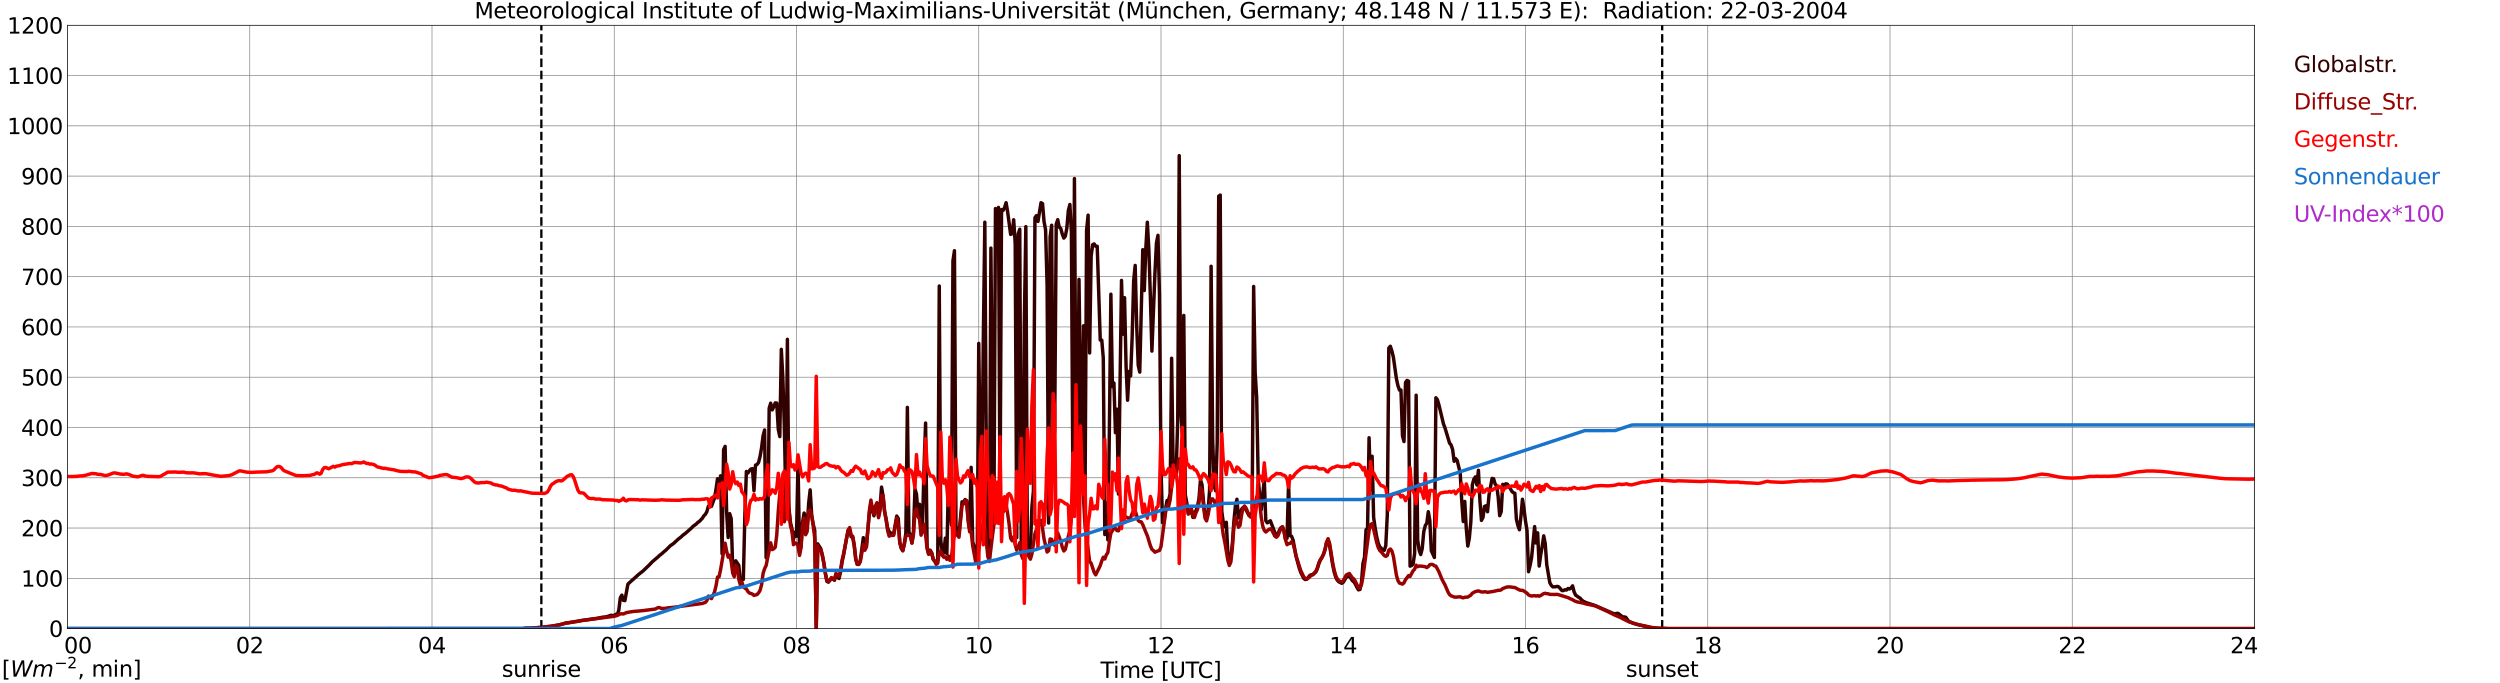 <?xml version="1.0" encoding="utf-8" standalone="no"?>
<!DOCTYPE svg PUBLIC "-//W3C//DTD SVG 1.1//EN"
  "http://www.w3.org/Graphics/SVG/1.1/DTD/svg11.dtd">
<svg xmlns:xlink="http://www.w3.org/1999/xlink" width="1085.4pt" height="296.64pt" viewBox="0 0 1085.4 296.64" xmlns="http://www.w3.org/2000/svg" version="1.1">
 <defs>
  <style type="text/css">*{stroke-linejoin: round; stroke-linecap: butt}</style>
 </defs>
 <g id="figure_1">
  <g id="patch_1">
   <path d="M 0 296.64 
L 1085.4 296.64 
L 1085.4 0 
L 0 0 
z
" style="fill: #ffffff"/>
  </g>
  <g id="axes_1">
   <g id="patch_2">
    <path d="M 29.306 272.909 
L 978.814 272.909 
L 978.814 10.976 
L 29.306 10.976 
z
" style="fill: #ffffff"/>
   </g>
   <g id="patch_3">
    <path d="M 978.814 272.909 
L 978.814 272.909 
L 978.814 10.976 
L 978.814 10.976 
z
" clip-path="url(#p334a679d9c)" style="fill: #d3d3d3; opacity: 0.25; stroke: #d3d3d3; stroke-linejoin: miter"/>
   </g>
   <g id="matplotlib.axis_1">
    <g id="xtick_1">
     <g id="line2d_1">
      <path d="M 29.306 272.909 
L 29.306 10.976 
" clip-path="url(#p334a679d9c)" style="fill: none; stroke: #808080; stroke-width: 0.3; stroke-linecap: square"/>
     </g>
     <g id="line2d_2"/>
     <g id="text_1">
      <!--    00 -->
      <g transform="translate(18.733 283.627) scale(0.095 -0.095)">
       <defs>
        <path id="DejaVuSans-20" transform="scale(0.016)"/>
        <path id="DejaVuSans-30" d="M 2034 4250 
Q 1547 4250 1301 3770 
Q 1056 3291 1056 2328 
Q 1056 1369 1301 889 
Q 1547 409 2034 409 
Q 2525 409 2770 889 
Q 3016 1369 3016 2328 
Q 3016 3291 2770 3770 
Q 2525 4250 2034 4250 
z
M 2034 4750 
Q 2819 4750 3233 4129 
Q 3647 3509 3647 2328 
Q 3647 1150 3233 529 
Q 2819 -91 2034 -91 
Q 1250 -91 836 529 
Q 422 1150 422 2328 
Q 422 3509 836 4129 
Q 1250 4750 2034 4750 
z
" transform="scale(0.016)"/>
       </defs>
       <use xlink:href="#DejaVuSans-20"/>
       <use xlink:href="#DejaVuSans-20" transform="translate(31.787 0)"/>
       <use xlink:href="#DejaVuSans-20" transform="translate(63.574 0)"/>
       <use xlink:href="#DejaVuSans-30" transform="translate(95.361 0)"/>
       <use xlink:href="#DejaVuSans-30" transform="translate(158.984 0)"/>
      </g>
     </g>
    </g>
    <g id="xtick_2">
     <g id="line2d_3">
      <path d="M 108.431 272.909 
L 108.431 10.976 
" clip-path="url(#p334a679d9c)" style="fill: none; stroke: #808080; stroke-width: 0.3; stroke-linecap: square"/>
     </g>
     <g id="line2d_4"/>
     <g id="text_2">
      <!-- 02 -->
      <g transform="translate(102.387 283.627) scale(0.095 -0.095)">
       <defs>
        <path id="DejaVuSans-32" d="M 1228 531 
L 3431 531 
L 3431 0 
L 469 0 
L 469 531 
Q 828 903 1448 1529 
Q 2069 2156 2228 2338 
Q 2531 2678 2651 2914 
Q 2772 3150 2772 3378 
Q 2772 3750 2511 3984 
Q 2250 4219 1831 4219 
Q 1534 4219 1204 4116 
Q 875 4013 500 3803 
L 500 4441 
Q 881 4594 1212 4672 
Q 1544 4750 1819 4750 
Q 2544 4750 2975 4387 
Q 3406 4025 3406 3419 
Q 3406 3131 3298 2873 
Q 3191 2616 2906 2266 
Q 2828 2175 2409 1742 
Q 1991 1309 1228 531 
z
" transform="scale(0.016)"/>
       </defs>
       <use xlink:href="#DejaVuSans-30"/>
       <use xlink:href="#DejaVuSans-32" transform="translate(63.623 0)"/>
      </g>
     </g>
    </g>
    <g id="xtick_3">
     <g id="line2d_5">
      <path d="M 187.557 272.909 
L 187.557 10.976 
" clip-path="url(#p334a679d9c)" style="fill: none; stroke: #808080; stroke-width: 0.3; stroke-linecap: square"/>
     </g>
     <g id="line2d_6"/>
     <g id="text_3">
      <!-- 04 -->
      <g transform="translate(181.513 283.627) scale(0.095 -0.095)">
       <defs>
        <path id="DejaVuSans-34" d="M 2419 4116 
L 825 1625 
L 2419 1625 
L 2419 4116 
z
M 2253 4666 
L 3047 4666 
L 3047 1625 
L 3713 1625 
L 3713 1100 
L 3047 1100 
L 3047 0 
L 2419 0 
L 2419 1100 
L 313 1100 
L 313 1709 
L 2253 4666 
z
" transform="scale(0.016)"/>
       </defs>
       <use xlink:href="#DejaVuSans-30"/>
       <use xlink:href="#DejaVuSans-34" transform="translate(63.623 0)"/>
      </g>
     </g>
    </g>
    <g id="xtick_4">
     <g id="line2d_7">
      <path d="M 266.683 272.909 
L 266.683 10.976 
" clip-path="url(#p334a679d9c)" style="fill: none; stroke: #808080; stroke-width: 0.3; stroke-linecap: square"/>
     </g>
     <g id="line2d_8"/>
     <g id="text_4">
      <!-- 06 -->
      <g transform="translate(260.638 283.627) scale(0.095 -0.095)">
       <defs>
        <path id="DejaVuSans-36" d="M 2113 2584 
Q 1688 2584 1439 2293 
Q 1191 2003 1191 1497 
Q 1191 994 1439 701 
Q 1688 409 2113 409 
Q 2538 409 2786 701 
Q 3034 994 3034 1497 
Q 3034 2003 2786 2293 
Q 2538 2584 2113 2584 
z
M 3366 4563 
L 3366 3988 
Q 3128 4100 2886 4159 
Q 2644 4219 2406 4219 
Q 1781 4219 1451 3797 
Q 1122 3375 1075 2522 
Q 1259 2794 1537 2939 
Q 1816 3084 2150 3084 
Q 2853 3084 3261 2657 
Q 3669 2231 3669 1497 
Q 3669 778 3244 343 
Q 2819 -91 2113 -91 
Q 1303 -91 875 529 
Q 447 1150 447 2328 
Q 447 3434 972 4092 
Q 1497 4750 2381 4750 
Q 2619 4750 2861 4703 
Q 3103 4656 3366 4563 
z
" transform="scale(0.016)"/>
       </defs>
       <use xlink:href="#DejaVuSans-30"/>
       <use xlink:href="#DejaVuSans-36" transform="translate(63.623 0)"/>
      </g>
     </g>
    </g>
    <g id="xtick_5">
     <g id="line2d_9">
      <path d="M 345.808 272.909 
L 345.808 10.976 
" clip-path="url(#p334a679d9c)" style="fill: none; stroke: #808080; stroke-width: 0.3; stroke-linecap: square"/>
     </g>
     <g id="line2d_10"/>
     <g id="text_5">
      <!-- 08 -->
      <g transform="translate(339.764 283.627) scale(0.095 -0.095)">
       <defs>
        <path id="DejaVuSans-38" d="M 2034 2216 
Q 1584 2216 1326 1975 
Q 1069 1734 1069 1313 
Q 1069 891 1326 650 
Q 1584 409 2034 409 
Q 2484 409 2743 651 
Q 3003 894 3003 1313 
Q 3003 1734 2745 1975 
Q 2488 2216 2034 2216 
z
M 1403 2484 
Q 997 2584 770 2862 
Q 544 3141 544 3541 
Q 544 4100 942 4425 
Q 1341 4750 2034 4750 
Q 2731 4750 3128 4425 
Q 3525 4100 3525 3541 
Q 3525 3141 3298 2862 
Q 3072 2584 2669 2484 
Q 3125 2378 3379 2068 
Q 3634 1759 3634 1313 
Q 3634 634 3220 271 
Q 2806 -91 2034 -91 
Q 1263 -91 848 271 
Q 434 634 434 1313 
Q 434 1759 690 2068 
Q 947 2378 1403 2484 
z
M 1172 3481 
Q 1172 3119 1398 2916 
Q 1625 2713 2034 2713 
Q 2441 2713 2670 2916 
Q 2900 3119 2900 3481 
Q 2900 3844 2670 4047 
Q 2441 4250 2034 4250 
Q 1625 4250 1398 4047 
Q 1172 3844 1172 3481 
z
" transform="scale(0.016)"/>
       </defs>
       <use xlink:href="#DejaVuSans-30"/>
       <use xlink:href="#DejaVuSans-38" transform="translate(63.623 0)"/>
      </g>
     </g>
    </g>
    <g id="xtick_6">
     <g id="line2d_11">
      <path d="M 424.934 272.909 
L 424.934 10.976 
" clip-path="url(#p334a679d9c)" style="fill: none; stroke: #808080; stroke-width: 0.3; stroke-linecap: square"/>
     </g>
     <g id="line2d_12"/>
     <g id="text_6">
      <!-- 10 -->
      <g transform="translate(418.89 283.627) scale(0.095 -0.095)">
       <defs>
        <path id="DejaVuSans-31" d="M 794 531 
L 1825 531 
L 1825 4091 
L 703 3866 
L 703 4441 
L 1819 4666 
L 2450 4666 
L 2450 531 
L 3481 531 
L 3481 0 
L 794 0 
L 794 531 
z
" transform="scale(0.016)"/>
       </defs>
       <use xlink:href="#DejaVuSans-31"/>
       <use xlink:href="#DejaVuSans-30" transform="translate(63.623 0)"/>
      </g>
     </g>
    </g>
    <g id="xtick_7">
     <g id="line2d_13">
      <path d="M 504.06 272.909 
L 504.06 10.976 
" clip-path="url(#p334a679d9c)" style="fill: none; stroke: #808080; stroke-width: 0.3; stroke-linecap: square"/>
     </g>
     <g id="line2d_14"/>
     <g id="text_7">
      <!-- 12 -->
      <g transform="translate(498.015 283.627) scale(0.095 -0.095)">
       <use xlink:href="#DejaVuSans-31"/>
       <use xlink:href="#DejaVuSans-32" transform="translate(63.623 0)"/>
      </g>
     </g>
    </g>
    <g id="xtick_8">
     <g id="line2d_15">
      <path d="M 583.185 272.909 
L 583.185 10.976 
" clip-path="url(#p334a679d9c)" style="fill: none; stroke: #808080; stroke-width: 0.3; stroke-linecap: square"/>
     </g>
     <g id="line2d_16"/>
     <g id="text_8">
      <!-- 14 -->
      <g transform="translate(577.141 283.627) scale(0.095 -0.095)">
       <use xlink:href="#DejaVuSans-31"/>
       <use xlink:href="#DejaVuSans-34" transform="translate(63.623 0)"/>
      </g>
     </g>
    </g>
    <g id="xtick_9">
     <g id="line2d_17">
      <path d="M 662.311 272.909 
L 662.311 10.976 
" clip-path="url(#p334a679d9c)" style="fill: none; stroke: #808080; stroke-width: 0.3; stroke-linecap: square"/>
     </g>
     <g id="line2d_18"/>
     <g id="text_9">
      <!-- 16 -->
      <g transform="translate(656.267 283.627) scale(0.095 -0.095)">
       <use xlink:href="#DejaVuSans-31"/>
       <use xlink:href="#DejaVuSans-36" transform="translate(63.623 0)"/>
      </g>
     </g>
    </g>
    <g id="xtick_10">
     <g id="line2d_19">
      <path d="M 741.437 272.909 
L 741.437 10.976 
" clip-path="url(#p334a679d9c)" style="fill: none; stroke: #808080; stroke-width: 0.3; stroke-linecap: square"/>
     </g>
     <g id="line2d_20"/>
     <g id="text_10">
      <!-- 18 -->
      <g transform="translate(735.392 283.627) scale(0.095 -0.095)">
       <use xlink:href="#DejaVuSans-31"/>
       <use xlink:href="#DejaVuSans-38" transform="translate(63.623 0)"/>
      </g>
     </g>
    </g>
    <g id="xtick_11">
     <g id="line2d_21">
      <path d="M 820.562 272.909 
L 820.562 10.976 
" clip-path="url(#p334a679d9c)" style="fill: none; stroke: #808080; stroke-width: 0.3; stroke-linecap: square"/>
     </g>
     <g id="line2d_22"/>
     <g id="text_11">
      <!-- 20 -->
      <g transform="translate(814.518 283.627) scale(0.095 -0.095)">
       <use xlink:href="#DejaVuSans-32"/>
       <use xlink:href="#DejaVuSans-30" transform="translate(63.623 0)"/>
      </g>
     </g>
    </g>
    <g id="xtick_12">
     <g id="line2d_23">
      <path d="M 899.688 272.909 
L 899.688 10.976 
" clip-path="url(#p334a679d9c)" style="fill: none; stroke: #808080; stroke-width: 0.3; stroke-linecap: square"/>
     </g>
     <g id="line2d_24"/>
     <g id="text_12">
      <!-- 22 -->
      <g transform="translate(893.644 283.627) scale(0.095 -0.095)">
       <use xlink:href="#DejaVuSans-32"/>
       <use xlink:href="#DejaVuSans-32" transform="translate(63.623 0)"/>
      </g>
     </g>
    </g>
    <g id="xtick_13">
     <g id="line2d_25">
      <path d="M 978.814 272.909 
L 978.814 10.976 
" clip-path="url(#p334a679d9c)" style="fill: none; stroke: #808080; stroke-width: 0.3; stroke-linecap: square"/>
     </g>
     <g id="line2d_26"/>
     <g id="text_13">
      <!-- 24    -->
      <g transform="translate(968.241 283.627) scale(0.095 -0.095)">
       <use xlink:href="#DejaVuSans-32"/>
       <use xlink:href="#DejaVuSans-34" transform="translate(63.623 0)"/>
       <use xlink:href="#DejaVuSans-20" transform="translate(127.246 0)"/>
       <use xlink:href="#DejaVuSans-20" transform="translate(159.033 0)"/>
       <use xlink:href="#DejaVuSans-20" transform="translate(190.82 0)"/>
      </g>
     </g>
    </g>
    <g id="text_14">
     <!-- Time [UTC] -->
     <g transform="translate(477.806 294.322) scale(0.095 -0.095)">
      <defs>
       <path id="DejaVuSans-54" d="M -19 4666 
L 3928 4666 
L 3928 4134 
L 2272 4134 
L 2272 0 
L 1638 0 
L 1638 4134 
L -19 4134 
L -19 4666 
z
" transform="scale(0.016)"/>
       <path id="DejaVuSans-69" d="M 603 3500 
L 1178 3500 
L 1178 0 
L 603 0 
L 603 3500 
z
M 603 4863 
L 1178 4863 
L 1178 4134 
L 603 4134 
L 603 4863 
z
" transform="scale(0.016)"/>
       <path id="DejaVuSans-6d" d="M 3328 2828 
Q 3544 3216 3844 3400 
Q 4144 3584 4550 3584 
Q 5097 3584 5394 3201 
Q 5691 2819 5691 2113 
L 5691 0 
L 5113 0 
L 5113 2094 
Q 5113 2597 4934 2840 
Q 4756 3084 4391 3084 
Q 3944 3084 3684 2787 
Q 3425 2491 3425 1978 
L 3425 0 
L 2847 0 
L 2847 2094 
Q 2847 2600 2669 2842 
Q 2491 3084 2119 3084 
Q 1678 3084 1418 2786 
Q 1159 2488 1159 1978 
L 1159 0 
L 581 0 
L 581 3500 
L 1159 3500 
L 1159 2956 
Q 1356 3278 1631 3431 
Q 1906 3584 2284 3584 
Q 2666 3584 2933 3390 
Q 3200 3197 3328 2828 
z
" transform="scale(0.016)"/>
       <path id="DejaVuSans-65" d="M 3597 1894 
L 3597 1613 
L 953 1613 
Q 991 1019 1311 708 
Q 1631 397 2203 397 
Q 2534 397 2845 478 
Q 3156 559 3463 722 
L 3463 178 
Q 3153 47 2828 -22 
Q 2503 -91 2169 -91 
Q 1331 -91 842 396 
Q 353 884 353 1716 
Q 353 2575 817 3079 
Q 1281 3584 2069 3584 
Q 2775 3584 3186 3129 
Q 3597 2675 3597 1894 
z
M 3022 2063 
Q 3016 2534 2758 2815 
Q 2500 3097 2075 3097 
Q 1594 3097 1305 2825 
Q 1016 2553 972 2059 
L 3022 2063 
z
" transform="scale(0.016)"/>
       <path id="DejaVuSans-5b" d="M 550 4863 
L 1875 4863 
L 1875 4416 
L 1125 4416 
L 1125 -397 
L 1875 -397 
L 1875 -844 
L 550 -844 
L 550 4863 
z
" transform="scale(0.016)"/>
       <path id="DejaVuSans-55" d="M 556 4666 
L 1191 4666 
L 1191 1831 
Q 1191 1081 1462 751 
Q 1734 422 2344 422 
Q 2950 422 3222 751 
Q 3494 1081 3494 1831 
L 3494 4666 
L 4128 4666 
L 4128 1753 
Q 4128 841 3676 375 
Q 3225 -91 2344 -91 
Q 1459 -91 1007 375 
Q 556 841 556 1753 
L 556 4666 
z
" transform="scale(0.016)"/>
       <path id="DejaVuSans-43" d="M 4122 4306 
L 4122 3641 
Q 3803 3938 3442 4084 
Q 3081 4231 2675 4231 
Q 1875 4231 1450 3742 
Q 1025 3253 1025 2328 
Q 1025 1406 1450 917 
Q 1875 428 2675 428 
Q 3081 428 3442 575 
Q 3803 722 4122 1019 
L 4122 359 
Q 3791 134 3420 21 
Q 3050 -91 2638 -91 
Q 1578 -91 968 557 
Q 359 1206 359 2328 
Q 359 3453 968 4101 
Q 1578 4750 2638 4750 
Q 3056 4750 3426 4639 
Q 3797 4528 4122 4306 
z
" transform="scale(0.016)"/>
       <path id="DejaVuSans-5d" d="M 1947 4863 
L 1947 -844 
L 622 -844 
L 622 -397 
L 1369 -397 
L 1369 4416 
L 622 4416 
L 622 4863 
L 1947 4863 
z
" transform="scale(0.016)"/>
      </defs>
      <use xlink:href="#DejaVuSans-54"/>
      <use xlink:href="#DejaVuSans-69" transform="translate(57.959 0)"/>
      <use xlink:href="#DejaVuSans-6d" transform="translate(85.742 0)"/>
      <use xlink:href="#DejaVuSans-65" transform="translate(183.154 0)"/>
      <use xlink:href="#DejaVuSans-20" transform="translate(244.678 0)"/>
      <use xlink:href="#DejaVuSans-5b" transform="translate(276.465 0)"/>
      <use xlink:href="#DejaVuSans-55" transform="translate(315.479 0)"/>
      <use xlink:href="#DejaVuSans-54" transform="translate(388.672 0)"/>
      <use xlink:href="#DejaVuSans-43" transform="translate(443.881 0)"/>
      <use xlink:href="#DejaVuSans-5d" transform="translate(513.705 0)"/>
     </g>
    </g>
   </g>
   <g id="matplotlib.axis_2">
    <g id="ytick_1">
     <g id="line2d_27">
      <path d="M 29.306 272.909 
L 978.814 272.909 
" clip-path="url(#p334a679d9c)" style="fill: none; stroke: #808080; stroke-width: 0.3; stroke-linecap: square"/>
     </g>
     <g id="line2d_28"/>
     <g id="text_15">
      <!-- 0 -->
      <g transform="translate(21.261 276.518) scale(0.095 -0.095)">
       <use xlink:href="#DejaVuSans-30"/>
      </g>
     </g>
    </g>
    <g id="ytick_2">
     <g id="line2d_29">
      <path d="M 29.306 251.081 
L 978.814 251.081 
" clip-path="url(#p334a679d9c)" style="fill: none; stroke: #808080; stroke-width: 0.3; stroke-linecap: square"/>
     </g>
     <g id="line2d_30"/>
     <g id="text_16">
      <!-- 100 -->
      <g transform="translate(9.173 254.69) scale(0.095 -0.095)">
       <use xlink:href="#DejaVuSans-31"/>
       <use xlink:href="#DejaVuSans-30" transform="translate(63.623 0)"/>
       <use xlink:href="#DejaVuSans-30" transform="translate(127.246 0)"/>
      </g>
     </g>
    </g>
    <g id="ytick_3">
     <g id="line2d_31">
      <path d="M 29.306 229.253 
L 978.814 229.253 
" clip-path="url(#p334a679d9c)" style="fill: none; stroke: #808080; stroke-width: 0.3; stroke-linecap: square"/>
     </g>
     <g id="line2d_32"/>
     <g id="text_17">
      <!-- 200 -->
      <g transform="translate(9.173 232.863) scale(0.095 -0.095)">
       <use xlink:href="#DejaVuSans-32"/>
       <use xlink:href="#DejaVuSans-30" transform="translate(63.623 0)"/>
       <use xlink:href="#DejaVuSans-30" transform="translate(127.246 0)"/>
      </g>
     </g>
    </g>
    <g id="ytick_4">
     <g id="line2d_33">
      <path d="M 29.306 207.426 
L 978.814 207.426 
" clip-path="url(#p334a679d9c)" style="fill: none; stroke: #808080; stroke-width: 0.3; stroke-linecap: square"/>
     </g>
     <g id="line2d_34"/>
     <g id="text_18">
      <!-- 300 -->
      <g transform="translate(9.173 211.035) scale(0.095 -0.095)">
       <defs>
        <path id="DejaVuSans-33" d="M 2597 2516 
Q 3050 2419 3304 2112 
Q 3559 1806 3559 1356 
Q 3559 666 3084 287 
Q 2609 -91 1734 -91 
Q 1441 -91 1130 -33 
Q 819 25 488 141 
L 488 750 
Q 750 597 1062 519 
Q 1375 441 1716 441 
Q 2309 441 2620 675 
Q 2931 909 2931 1356 
Q 2931 1769 2642 2001 
Q 2353 2234 1838 2234 
L 1294 2234 
L 1294 2753 
L 1863 2753 
Q 2328 2753 2575 2939 
Q 2822 3125 2822 3475 
Q 2822 3834 2567 4026 
Q 2313 4219 1838 4219 
Q 1578 4219 1281 4162 
Q 984 4106 628 3988 
L 628 4550 
Q 988 4650 1302 4700 
Q 1616 4750 1894 4750 
Q 2613 4750 3031 4423 
Q 3450 4097 3450 3541 
Q 3450 3153 3228 2886 
Q 3006 2619 2597 2516 
z
" transform="scale(0.016)"/>
       </defs>
       <use xlink:href="#DejaVuSans-33"/>
       <use xlink:href="#DejaVuSans-30" transform="translate(63.623 0)"/>
       <use xlink:href="#DejaVuSans-30" transform="translate(127.246 0)"/>
      </g>
     </g>
    </g>
    <g id="ytick_5">
     <g id="line2d_35">
      <path d="M 29.306 185.598 
L 978.814 185.598 
" clip-path="url(#p334a679d9c)" style="fill: none; stroke: #808080; stroke-width: 0.3; stroke-linecap: square"/>
     </g>
     <g id="line2d_36"/>
     <g id="text_19">
      <!-- 400 -->
      <g transform="translate(9.173 189.207) scale(0.095 -0.095)">
       <use xlink:href="#DejaVuSans-34"/>
       <use xlink:href="#DejaVuSans-30" transform="translate(63.623 0)"/>
       <use xlink:href="#DejaVuSans-30" transform="translate(127.246 0)"/>
      </g>
     </g>
    </g>
    <g id="ytick_6">
     <g id="line2d_37">
      <path d="M 29.306 163.77 
L 978.814 163.77 
" clip-path="url(#p334a679d9c)" style="fill: none; stroke: #808080; stroke-width: 0.3; stroke-linecap: square"/>
     </g>
     <g id="line2d_38"/>
     <g id="text_20">
      <!-- 500 -->
      <g transform="translate(9.173 167.379) scale(0.095 -0.095)">
       <defs>
        <path id="DejaVuSans-35" d="M 691 4666 
L 3169 4666 
L 3169 4134 
L 1269 4134 
L 1269 2991 
Q 1406 3038 1543 3061 
Q 1681 3084 1819 3084 
Q 2600 3084 3056 2656 
Q 3513 2228 3513 1497 
Q 3513 744 3044 326 
Q 2575 -91 1722 -91 
Q 1428 -91 1123 -41 
Q 819 9 494 109 
L 494 744 
Q 775 591 1075 516 
Q 1375 441 1709 441 
Q 2250 441 2565 725 
Q 2881 1009 2881 1497 
Q 2881 1984 2565 2268 
Q 2250 2553 1709 2553 
Q 1456 2553 1204 2497 
Q 953 2441 691 2322 
L 691 4666 
z
" transform="scale(0.016)"/>
       </defs>
       <use xlink:href="#DejaVuSans-35"/>
       <use xlink:href="#DejaVuSans-30" transform="translate(63.623 0)"/>
       <use xlink:href="#DejaVuSans-30" transform="translate(127.246 0)"/>
      </g>
     </g>
    </g>
    <g id="ytick_7">
     <g id="line2d_39">
      <path d="M 29.306 141.942 
L 978.814 141.942 
" clip-path="url(#p334a679d9c)" style="fill: none; stroke: #808080; stroke-width: 0.3; stroke-linecap: square"/>
     </g>
     <g id="line2d_40"/>
     <g id="text_21">
      <!-- 600 -->
      <g transform="translate(9.173 145.551) scale(0.095 -0.095)">
       <use xlink:href="#DejaVuSans-36"/>
       <use xlink:href="#DejaVuSans-30" transform="translate(63.623 0)"/>
       <use xlink:href="#DejaVuSans-30" transform="translate(127.246 0)"/>
      </g>
     </g>
    </g>
    <g id="ytick_8">
     <g id="line2d_41">
      <path d="M 29.306 120.114 
L 978.814 120.114 
" clip-path="url(#p334a679d9c)" style="fill: none; stroke: #808080; stroke-width: 0.3; stroke-linecap: square"/>
     </g>
     <g id="line2d_42"/>
     <g id="text_22">
      <!-- 700 -->
      <g transform="translate(9.173 123.724) scale(0.095 -0.095)">
       <defs>
        <path id="DejaVuSans-37" d="M 525 4666 
L 3525 4666 
L 3525 4397 
L 1831 0 
L 1172 0 
L 2766 4134 
L 525 4134 
L 525 4666 
z
" transform="scale(0.016)"/>
       </defs>
       <use xlink:href="#DejaVuSans-37"/>
       <use xlink:href="#DejaVuSans-30" transform="translate(63.623 0)"/>
       <use xlink:href="#DejaVuSans-30" transform="translate(127.246 0)"/>
      </g>
     </g>
    </g>
    <g id="ytick_9">
     <g id="line2d_43">
      <path d="M 29.306 98.287 
L 978.814 98.287 
" clip-path="url(#p334a679d9c)" style="fill: none; stroke: #808080; stroke-width: 0.3; stroke-linecap: square"/>
     </g>
     <g id="line2d_44"/>
     <g id="text_23">
      <!-- 800 -->
      <g transform="translate(9.173 101.896) scale(0.095 -0.095)">
       <use xlink:href="#DejaVuSans-38"/>
       <use xlink:href="#DejaVuSans-30" transform="translate(63.623 0)"/>
       <use xlink:href="#DejaVuSans-30" transform="translate(127.246 0)"/>
      </g>
     </g>
    </g>
    <g id="ytick_10">
     <g id="line2d_45">
      <path d="M 29.306 76.459 
L 978.814 76.459 
" clip-path="url(#p334a679d9c)" style="fill: none; stroke: #808080; stroke-width: 0.3; stroke-linecap: square"/>
     </g>
     <g id="line2d_46"/>
     <g id="text_24">
      <!-- 900 -->
      <g transform="translate(9.173 80.068) scale(0.095 -0.095)">
       <defs>
        <path id="DejaVuSans-39" d="M 703 97 
L 703 672 
Q 941 559 1184 500 
Q 1428 441 1663 441 
Q 2288 441 2617 861 
Q 2947 1281 2994 2138 
Q 2813 1869 2534 1725 
Q 2256 1581 1919 1581 
Q 1219 1581 811 2004 
Q 403 2428 403 3163 
Q 403 3881 828 4315 
Q 1253 4750 1959 4750 
Q 2769 4750 3195 4129 
Q 3622 3509 3622 2328 
Q 3622 1225 3098 567 
Q 2575 -91 1691 -91 
Q 1453 -91 1209 -44 
Q 966 3 703 97 
z
M 1959 2075 
Q 2384 2075 2632 2365 
Q 2881 2656 2881 3163 
Q 2881 3666 2632 3958 
Q 2384 4250 1959 4250 
Q 1534 4250 1286 3958 
Q 1038 3666 1038 3163 
Q 1038 2656 1286 2365 
Q 1534 2075 1959 2075 
z
" transform="scale(0.016)"/>
       </defs>
       <use xlink:href="#DejaVuSans-39"/>
       <use xlink:href="#DejaVuSans-30" transform="translate(63.623 0)"/>
       <use xlink:href="#DejaVuSans-30" transform="translate(127.246 0)"/>
      </g>
     </g>
    </g>
    <g id="ytick_11">
     <g id="line2d_47">
      <path d="M 29.306 54.631 
L 978.814 54.631 
" clip-path="url(#p334a679d9c)" style="fill: none; stroke: #808080; stroke-width: 0.3; stroke-linecap: square"/>
     </g>
     <g id="line2d_48"/>
     <g id="text_25">
      <!-- 1000 -->
      <g transform="translate(3.128 58.24) scale(0.095 -0.095)">
       <use xlink:href="#DejaVuSans-31"/>
       <use xlink:href="#DejaVuSans-30" transform="translate(63.623 0)"/>
       <use xlink:href="#DejaVuSans-30" transform="translate(127.246 0)"/>
       <use xlink:href="#DejaVuSans-30" transform="translate(190.869 0)"/>
      </g>
     </g>
    </g>
    <g id="ytick_12">
     <g id="line2d_49">
      <path d="M 29.306 32.803 
L 978.814 32.803 
" clip-path="url(#p334a679d9c)" style="fill: none; stroke: #808080; stroke-width: 0.3; stroke-linecap: square"/>
     </g>
     <g id="line2d_50"/>
     <g id="text_26">
      <!-- 1100 -->
      <g transform="translate(3.128 36.413) scale(0.095 -0.095)">
       <use xlink:href="#DejaVuSans-31"/>
       <use xlink:href="#DejaVuSans-31" transform="translate(63.623 0)"/>
       <use xlink:href="#DejaVuSans-30" transform="translate(127.246 0)"/>
       <use xlink:href="#DejaVuSans-30" transform="translate(190.869 0)"/>
      </g>
     </g>
    </g>
    <g id="ytick_13">
     <g id="line2d_51">
      <path d="M 29.306 10.976 
L 978.814 10.976 
" clip-path="url(#p334a679d9c)" style="fill: none; stroke: #808080; stroke-width: 0.3; stroke-linecap: square"/>
     </g>
     <g id="line2d_52"/>
     <g id="text_27">
      <!-- 1200 -->
      <g transform="translate(3.128 14.585) scale(0.095 -0.095)">
       <use xlink:href="#DejaVuSans-31"/>
       <use xlink:href="#DejaVuSans-32" transform="translate(63.623 0)"/>
       <use xlink:href="#DejaVuSans-30" transform="translate(127.246 0)"/>
       <use xlink:href="#DejaVuSans-30" transform="translate(190.869 0)"/>
      </g>
     </g>
    </g>
   </g>
   <g id="line2d_53">
    <path d="M 235.033 272.909 
L 235.033 10.976 
" clip-path="url(#p334a679d9c)" style="fill: none; stroke-dasharray: 3.7,1.6; stroke-dashoffset: 0; stroke: #000000"/>
   </g>
   <g id="line2d_54">
    <path d="M 721.655 272.909 
L 721.655 10.976 
" clip-path="url(#p334a679d9c)" style="fill: none; stroke-dasharray: 3.7,1.6; stroke-dashoffset: 0; stroke: #000000"/>
   </g>
   <g id="line2d_55">
    <path d="M 29.306 272.909 
L 227.12 272.909 
L 227.779 272.763 
L 230.417 272.723 
L 232.395 272.557 
L 237.011 272.191 
L 237.67 272.066 
L 238.989 272.027 
L 242.945 271.248 
L 245.583 270.51 
L 248.22 270.143 
L 249.539 269.897 
L 250.858 269.774 
L 252.176 269.447 
L 259.43 268.423 
L 261.408 268.013 
L 262.726 267.849 
L 263.386 267.766 
L 265.364 267.111 
L 266.023 267.317 
L 266.683 267.111 
L 267.342 266.742 
L 268.002 266.906 
L 268.661 264.9 
L 269.32 259.535 
L 269.98 258.389 
L 270.639 260.642 
L 271.298 260.764 
L 272.617 253.598 
L 273.936 252.369 
L 275.255 251.223 
L 277.233 249.42 
L 279.211 247.864 
L 281.849 245.325 
L 283.167 243.932 
L 285.805 241.68 
L 286.464 241.025 
L 287.124 240.575 
L 288.442 239.386 
L 289.102 238.855 
L 290.42 237.543 
L 291.08 236.889 
L 292.399 235.987 
L 294.377 234.145 
L 295.696 233.121 
L 296.355 232.466 
L 297.674 231.482 
L 300.311 229.149 
L 300.971 228.452 
L 302.289 227.511 
L 302.949 226.815 
L 303.608 226.405 
L 304.927 225.012 
L 305.586 223.947 
L 306.246 223.292 
L 306.905 222.105 
L 307.564 219.73 
L 308.224 219.647 
L 308.883 219.852 
L 310.202 216.248 
L 310.861 212.481 
L 311.521 207.853 
L 312.18 212.93 
L 312.839 206.583 
L 313.499 240.412 
L 314.158 195.239 
L 314.818 193.807 
L 315.477 222.474 
L 316.136 233.366 
L 316.796 223.006 
L 317.455 225.176 
L 318.114 246.676 
L 318.774 247.373 
L 319.433 243.483 
L 320.752 245.447 
L 321.411 252.083 
L 322.071 251.223 
L 322.73 251.55 
L 323.39 223.414 
L 324.049 204.699 
L 324.708 205.354 
L 325.368 204.372 
L 326.027 203.634 
L 326.686 203.47 
L 327.346 213.055 
L 328.005 201.955 
L 328.665 201.67 
L 329.324 200.81 
L 329.983 198.188 
L 330.643 194.421 
L 331.302 189.18 
L 331.961 186.68 
L 332.621 242.132 
L 333.28 238.445 
L 333.94 177.262 
L 334.599 175.051 
L 335.258 177.958 
L 335.918 176.688 
L 336.577 174.928 
L 337.236 175.009 
L 337.896 186.394 
L 338.555 189.546 
L 339.215 151.667 
L 339.874 163.993 
L 340.533 185.166 
L 341.193 218.828 
L 341.852 147.325 
L 342.512 220.385 
L 343.171 226.732 
L 343.83 229.598 
L 344.49 234.267 
L 345.149 231.032 
L 345.808 232.794 
L 346.468 200.277 
L 347.127 239.879 
L 347.787 236.93 
L 348.446 226.691 
L 349.105 222.76 
L 349.765 224.807 
L 350.424 229.107 
L 351.083 218.501 
L 351.743 212.686 
L 352.402 223.742 
L 353.062 227.592 
L 353.721 230.255 
L 354.38 272.909 
L 355.04 236.133 
L 356.359 238.264 
L 357.018 240.966 
L 357.677 244.448 
L 358.337 248.992 
L 358.996 252.391 
L 359.655 252.76 
L 360.315 251.983 
L 360.974 250.959 
L 361.634 251.367 
L 362.293 251.941 
L 362.952 249.444 
L 363.612 250.671 
L 364.271 251.164 
L 364.93 248.418 
L 365.59 244.037 
L 366.249 240.966 
L 367.568 233.595 
L 368.227 230.36 
L 368.887 229.95 
L 369.546 233.021 
L 370.206 233.226 
L 370.865 236.91 
L 371.524 242.85 
L 372.184 245.019 
L 372.843 244.897 
L 373.502 243.382 
L 374.821 233.431 
L 375.481 237.567 
L 376.14 237.362 
L 377.459 222.659 
L 378.118 218.483 
L 378.777 221.799 
L 379.437 223.929 
L 380.096 220.367 
L 380.756 218.523 
L 381.415 224.01 
L 382.074 219.876 
L 382.734 211.479 
L 383.393 215.412 
L 384.053 222.127 
L 384.712 225.281 
L 385.371 229.253 
L 386.031 230.81 
L 387.349 231.916 
L 388.009 231.792 
L 389.328 224.052 
L 389.987 225.075 
L 390.646 235.723 
L 391.306 238.1 
L 391.965 239.163 
L 392.624 236.011 
L 393.284 231.464 
L 393.943 176.875 
L 394.603 230.851 
L 395.262 232.53 
L 395.921 235.642 
L 396.581 230.89 
L 397.24 212.3 
L 397.899 214.511 
L 398.559 222.864 
L 399.218 218.933 
L 399.878 228.352 
L 400.537 227.328 
L 401.196 202.143 
L 401.856 183.673 
L 402.515 237.443 
L 403.175 240.392 
L 403.834 238.877 
L 404.493 240.065 
L 405.153 242.85 
L 406.471 244.448 
L 407.131 243.219 
L 407.79 124.168 
L 408.45 234.577 
L 409.109 240.106 
L 409.768 240.148 
L 410.428 233.636 
L 411.087 240.311 
L 411.746 210.169 
L 413.065 227.983 
L 413.725 113.234 
L 414.384 108.854 
L 415.043 228.476 
L 415.703 230.973 
L 416.362 231.67 
L 417.681 217.868 
L 418.34 218.156 
L 419 216.886 
L 419.659 217.377 
L 420.318 224.995 
L 420.978 229.539 
L 421.637 202.92 
L 422.297 235.19 
L 422.956 237.321 
L 423.615 241.704 
L 424.275 242.891 
L 424.934 149.108 
L 425.593 198.498 
L 426.253 212.258 
L 426.912 147.225 
L 427.572 96.484 
L 428.231 199.932 
L 428.89 240.966 
L 429.55 242.439 
L 430.209 107.705 
L 430.869 181.012 
L 431.528 224.995 
L 432.187 90.547 
L 432.847 103.405 
L 433.506 90.055 
L 434.165 220.121 
L 434.825 90.996 
L 435.484 91.365 
L 436.144 90.136 
L 436.803 88.008 
L 437.462 91.898 
L 438.781 101.768 
L 439.44 101.399 
L 440.1 95.421 
L 440.759 105.741 
L 441.419 233.39 
L 442.078 101.522 
L 442.737 99.516 
L 443.397 236.871 
L 444.056 240.392 
L 444.716 140.344 
L 445.375 98.409 
L 446.034 236.297 
L 446.694 240.023 
L 447.353 238.919 
L 448.012 219.957 
L 448.672 213.16 
L 449.331 94.519 
L 449.991 93.618 
L 450.65 96.117 
L 451.969 88.008 
L 452.628 88.416 
L 453.287 96.239 
L 453.947 99.721 
L 454.606 123.84 
L 455.266 227.084 
L 455.925 102.833 
L 456.584 97.796 
L 457.244 196.983 
L 457.903 185.967 
L 458.563 97.385 
L 459.222 95.379 
L 459.881 98.614 
L 460.541 99.188 
L 461.2 101.605 
L 461.859 103.364 
L 462.519 102.545 
L 463.178 99.064 
L 463.838 91.365 
L 464.497 88.785 
L 465.156 100.703 
L 465.816 211.643 
L 466.475 77.524 
L 467.134 183.714 
L 467.794 208.818 
L 468.453 121.302 
L 469.113 171.96 
L 469.772 194.198 
L 470.431 141.451 
L 471.091 215.043 
L 471.75 99.965 
L 472.409 93.413 
L 473.069 153.245 
L 473.728 111.268 
L 474.388 106.232 
L 475.047 105.905 
L 475.706 106.928 
L 476.366 106.928 
L 477.685 147.635 
L 478.344 147.676 
L 479.003 155.456 
L 479.663 232.08 
L 480.322 218.32 
L 480.981 234.372 
L 481.641 186.785 
L 482.3 127.732 
L 482.96 167.865 
L 483.619 166.267 
L 484.278 187.85 
L 484.938 177.652 
L 485.597 214.511 
L 486.916 121.752 
L 487.575 145.096 
L 488.235 129.247 
L 488.894 159.06 
L 489.553 173.763 
L 490.213 161.231 
L 490.872 163.196 
L 491.532 146.406 
L 492.191 121.917 
L 492.85 115.24 
L 493.51 141.493 
L 494.169 158.61 
L 494.828 161.559 
L 496.147 108.402 
L 496.807 126.135 
L 497.466 107.869 
L 498.125 96.484 
L 498.785 108.36 
L 499.444 128.673 
L 500.103 152.426 
L 501.422 118.68 
L 502.082 105.536 
L 502.741 102.176 
L 503.4 127.855 
L 504.06 203.125 
L 504.719 226.92 
L 505.379 226.59 
L 506.038 220.9 
L 506.697 217.296 
L 507.357 217.172 
L 508.016 214.469 
L 508.675 155.539 
L 509.335 203.7 
L 509.994 204.191 
L 510.654 204.313 
L 511.313 182.895 
L 511.972 67.573 
L 512.632 177.039 
L 513.291 188.3 
L 513.95 136.946 
L 514.61 214.838 
L 515.269 218.32 
L 515.929 223.069 
L 517.247 221.76 
L 517.907 224.626 
L 518.566 222.62 
L 519.226 221.76 
L 519.885 219.835 
L 520.544 216.558 
L 521.204 208.203 
L 521.863 210.455 
L 522.522 217.951 
L 523.182 223.766 
L 523.841 225.036 
L 524.501 221.924 
L 525.16 212.669 
L 525.819 115.609 
L 526.479 190.225 
L 527.138 211.112 
L 527.797 213.077 
L 528.457 192.395 
L 529.116 85.181 
L 529.776 84.69 
L 530.435 221.924 
L 531.094 226.837 
L 531.754 228.679 
L 532.413 226.756 
L 533.073 240.065 
L 533.732 243.382 
L 534.391 242.195 
L 535.051 235.887 
L 535.71 226.304 
L 536.369 219.507 
L 537.029 216.763 
L 537.688 224.87 
L 538.348 224.584 
L 539.007 221.103 
L 539.666 220.406 
L 540.326 220.406 
L 540.985 221.391 
L 542.304 223.847 
L 542.963 223.971 
L 543.623 222.456 
L 544.282 124.373 
L 544.941 161.64 
L 545.601 172.575 
L 546.26 207.836 
L 546.919 215.207 
L 547.579 221.308 
L 548.898 208.244 
L 549.557 226.099 
L 550.216 227.001 
L 551.535 226.099 
L 553.513 231.301 
L 554.173 232.244 
L 554.832 231.875 
L 555.491 230.155 
L 556.151 229.09 
L 556.81 228.721 
L 557.47 230.727 
L 558.129 234.044 
L 558.788 233.676 
L 559.448 209.473 
L 560.107 232.571 
L 560.766 232.857 
L 561.426 234.577 
L 562.745 241.743 
L 564.063 246.617 
L 564.723 248.501 
L 566.042 251.123 
L 566.701 251.614 
L 567.36 251.45 
L 568.679 249.811 
L 569.338 249.525 
L 569.998 249.444 
L 571.317 248.296 
L 571.976 246.781 
L 572.635 244.57 
L 573.295 243.136 
L 573.954 241.99 
L 574.613 240.556 
L 575.273 238.55 
L 575.932 235.642 
L 576.592 234.494 
L 577.251 236.788 
L 578.57 245.102 
L 579.229 248.296 
L 579.889 250.507 
L 580.548 251.819 
L 581.207 252.554 
L 582.526 253.251 
L 583.185 252.801 
L 584.504 250.59 
L 585.823 249.974 
L 587.142 252.105 
L 587.801 252.596 
L 588.46 253.661 
L 589.12 255.012 
L 589.779 256.077 
L 590.439 255.914 
L 591.098 252.884 
L 591.757 244.57 
L 592.417 241.907 
L 593.076 229.991 
L 593.736 229.376 
L 594.395 190.062 
L 595.054 212.503 
L 595.714 198.088 
L 596.373 224.626 
L 597.032 229.253 
L 597.692 233.021 
L 598.351 235.765 
L 599.011 237.362 
L 600.329 238.755 
L 600.989 238.919 
L 601.648 236.91 
L 602.307 223.519 
L 602.967 151.116 
L 603.626 150.337 
L 604.286 152.343 
L 604.945 155.048 
L 606.264 164.383 
L 606.923 167.415 
L 607.582 169.34 
L 608.242 169.34 
L 608.901 189.243 
L 609.561 191.699 
L 610.22 166.023 
L 610.879 165.163 
L 611.539 165.49 
L 612.198 245.799 
L 612.858 245.511 
L 613.517 244.897 
L 614.176 240.27 
L 614.836 171.591 
L 615.495 234.455 
L 616.154 238.96 
L 616.814 240.761 
L 617.473 238.181 
L 618.133 230.89 
L 618.792 228.23 
L 619.451 227.123 
L 620.111 222.168 
L 620.77 225.977 
L 621.429 239.163 
L 622.748 242.031 
L 623.408 172.698 
L 624.067 173.558 
L 624.726 175.81 
L 626.705 184.083 
L 627.364 185.803 
L 629.342 192.395 
L 630.001 193.174 
L 630.661 195.139 
L 631.32 200.259 
L 631.98 199.111 
L 632.639 199.932 
L 633.958 205.295 
L 634.617 217.296 
L 635.276 226.427 
L 635.936 217.704 
L 636.595 229.336 
L 637.255 237.074 
L 637.914 233.717 
L 638.573 226.632 
L 639.233 210.455 
L 639.892 208.039 
L 640.552 207.057 
L 641.211 210.538 
L 641.87 204.191 
L 642.53 217.541 
L 643.189 225.935 
L 643.848 224.626 
L 644.508 219.876 
L 645.167 219.588 
L 645.827 222.168 
L 646.486 214.838 
L 647.805 207.711 
L 648.464 207.836 
L 649.123 210.169 
L 649.783 210.907 
L 650.442 215.698 
L 651.102 223.888 
L 651.761 222.127 
L 652.42 210.292 
L 653.08 210.58 
L 653.739 210.047 
L 654.399 210.169 
L 655.717 212.136 
L 656.377 213.323 
L 657.036 213.895 
L 657.695 214.142 
L 658.355 225.444 
L 659.014 228.147 
L 659.674 229.991 
L 660.333 224.176 
L 660.992 216.763 
L 661.652 220.9 
L 662.311 226.224 
L 662.97 230.318 
L 663.63 248.215 
L 664.289 245.552 
L 664.949 242.153 
L 666.267 228.64 
L 666.927 235.765 
L 667.586 231.342 
L 668.246 245.757 
L 668.905 240.925 
L 669.564 237.116 
L 670.224 232.652 
L 670.883 236.092 
L 671.542 245.183 
L 672.861 252.965 
L 673.521 254.152 
L 674.18 254.807 
L 675.499 254.726 
L 676.158 254.563 
L 676.817 254.849 
L 678.136 256.405 
L 678.796 256.405 
L 679.455 256.036 
L 680.114 256.158 
L 680.774 255.503 
L 681.433 255.709 
L 682.092 255.259 
L 682.752 254.357 
L 683.411 256.979 
L 684.071 258.372 
L 685.389 259.312 
L 686.049 259.723 
L 686.708 260.5 
L 687.368 261.032 
L 688.686 261.648 
L 691.324 262.508 
L 692.643 262.958 
L 700.555 266.398 
L 701.215 266.52 
L 701.874 266.315 
L 702.533 266.315 
L 704.511 267.871 
L 705.171 267.832 
L 705.83 267.995 
L 707.149 269.755 
L 709.127 270.615 
L 710.446 271.025 
L 716.38 272.418 
L 718.358 272.745 
L 722.315 272.909 
L 978.154 272.909 
L 978.154 272.909 
" clip-path="url(#p334a679d9c)" style="fill: none; stroke: #330000; stroke-width: 1.5; stroke-linecap: square"/>
   </g>
   <g id="line2d_56">
    <path d="M 29.306 272.909 
L 227.12 272.909 
L 227.779 272.78 
L 231.076 272.697 
L 235.692 272.319 
L 242.286 271.396 
L 243.604 271.101 
L 245.583 270.556 
L 246.901 270.388 
L 252.176 269.464 
L 266.683 267.576 
L 268.002 267.199 
L 269.32 266.526 
L 269.98 266.485 
L 270.639 266.568 
L 271.958 265.981 
L 273.277 265.73 
L 275.255 265.435 
L 276.573 265.35 
L 279.211 265.099 
L 284.486 264.427 
L 285.805 263.756 
L 286.464 263.839 
L 287.124 264.176 
L 289.102 264.093 
L 289.761 263.924 
L 292.399 263.671 
L 304.927 261.993 
L 306.246 261.53 
L 306.905 260.733 
L 307.564 258.802 
L 308.224 259.432 
L 308.883 259.893 
L 310.202 257.081 
L 310.861 254.394 
L 311.521 250.533 
L 312.18 250.45 
L 312.839 247.386 
L 314.818 235.841 
L 315.477 239.325 
L 316.136 241.885 
L 316.796 241.047 
L 317.455 243.775 
L 318.114 248.813 
L 318.774 250.407 
L 319.433 245.371 
L 320.093 246.462 
L 320.752 251.498 
L 321.411 253.89 
L 322.071 252.633 
L 322.73 254.731 
L 323.39 255.361 
L 324.049 255.695 
L 324.708 256.83 
L 325.368 257.459 
L 326.686 257.922 
L 327.346 258.509 
L 328.665 258.131 
L 329.324 257.418 
L 329.983 256.326 
L 330.643 253.89 
L 331.302 248.979 
L 331.961 246.881 
L 332.621 245.539 
L 334.599 235.673 
L 335.258 238.611 
L 335.918 238.277 
L 336.577 237.605 
L 337.236 232.274 
L 337.896 221.989 
L 338.555 214.391 
L 339.215 210.698 
L 340.533 226.523 
L 341.193 220.269 
L 341.852 211.872 
L 342.512 221.317 
L 343.171 228.286 
L 343.83 230.552 
L 344.49 236.472 
L 345.149 235.716 
L 345.808 235.882 
L 346.468 237.017 
L 347.127 241.13 
L 347.787 237.731 
L 348.446 227.487 
L 349.105 224.927 
L 349.765 232.148 
L 350.424 230.805 
L 351.083 221.989 
L 351.743 221.36 
L 352.402 223.962 
L 353.062 228.286 
L 353.721 233.658 
L 354.38 272.909 
L 355.04 236.893 
L 355.699 238.949 
L 356.359 238.74 
L 357.018 241.132 
L 357.677 244.491 
L 358.337 248.73 
L 358.996 252.046 
L 359.655 252.467 
L 360.315 251.753 
L 360.974 250.786 
L 361.634 251.332 
L 362.293 251.544 
L 362.952 248.898 
L 363.612 249.822 
L 364.271 250.158 
L 364.93 247.512 
L 365.59 243.19 
L 366.249 240.418 
L 368.227 230.094 
L 368.887 229.044 
L 369.546 232.359 
L 370.206 232.778 
L 370.865 236.43 
L 371.524 242.518 
L 372.184 244.995 
L 372.843 245.078 
L 373.502 243.904 
L 374.821 236.43 
L 375.481 238.908 
L 376.14 237.565 
L 377.459 221.531 
L 378.118 217.121 
L 378.777 220.9 
L 379.437 223.292 
L 380.096 219.682 
L 380.756 218.256 
L 381.415 224.761 
L 382.074 221.782 
L 382.734 215.065 
L 383.393 215.148 
L 384.053 222.076 
L 384.712 225.684 
L 385.371 230.345 
L 386.031 232.778 
L 386.69 232.486 
L 388.009 232.401 
L 389.328 224.846 
L 389.987 227.448 
L 390.646 235.383 
L 391.306 237.733 
L 391.965 238.949 
L 392.624 236.264 
L 393.284 232.778 
L 393.943 232.359 
L 395.262 232.61 
L 395.921 235.843 
L 396.581 232.276 
L 397.24 221.991 
L 397.899 220.941 
L 398.559 224.342 
L 399.218 225.35 
L 399.878 232.359 
L 400.537 230.428 
L 401.196 227.616 
L 401.856 232.318 
L 402.515 238.279 
L 403.175 240.671 
L 403.834 239.076 
L 404.493 240.084 
L 405.153 242.686 
L 405.812 243.609 
L 406.471 245.037 
L 407.131 244.533 
L 407.79 239.79 
L 408.45 239.244 
L 409.109 241.09 
L 409.768 241.931 
L 410.428 241.763 
L 411.087 242.854 
L 411.746 241.341 
L 412.406 243.273 
L 413.065 242.308 
L 413.725 236.053 
L 414.384 231.899 
L 415.043 231.017 
L 415.703 232.527 
L 416.362 233.241 
L 417.681 219.221 
L 418.34 218.802 
L 419 217.248 
L 419.659 217.458 
L 420.318 226.315 
L 420.978 230.89 
L 421.637 230.722 
L 422.297 236.976 
L 423.615 244.028 
L 424.275 244.323 
L 424.934 238.362 
L 426.253 230.05 
L 426.912 226.988 
L 427.572 227.826 
L 428.231 235.383 
L 428.89 241.595 
L 429.55 243.736 
L 430.869 232.737 
L 431.528 227.743 
L 432.187 221.865 
L 432.847 221.531 
L 433.506 221.363 
L 434.165 224.761 
L 434.825 221.908 
L 435.484 222.327 
L 436.144 221.404 
L 436.803 219.095 
L 437.462 222.832 
L 438.122 227.658 
L 438.781 233.66 
L 439.44 234.793 
L 440.1 233.073 
L 440.759 236.389 
L 441.419 238.866 
L 442.737 235.634 
L 443.397 240.839 
L 444.056 242.518 
L 444.716 239.285 
L 445.375 235.339 
L 446.034 240.041 
L 446.694 241.636 
L 447.353 242.769 
L 448.012 240.545 
L 449.331 231.731 
L 449.991 229.799 
L 450.65 228.834 
L 451.309 226.274 
L 451.969 225.938 
L 452.628 229.421 
L 453.287 234.038 
L 454.606 239.663 
L 455.266 239.076 
L 455.925 233.996 
L 456.584 234.165 
L 457.244 235.843 
L 457.903 236.766 
L 458.563 233.409 
L 459.222 231.353 
L 460.541 234.961 
L 461.2 237.565 
L 461.859 239.202 
L 462.519 238.53 
L 463.838 232.778 
L 464.497 230.471 
L 465.156 224.72 
L 465.816 223.209 
L 466.475 216.576 
L 467.134 214.897 
L 467.794 212.378 
L 468.453 203.438 
L 469.113 201.255 
L 469.772 206.797 
L 470.431 216.785 
L 471.091 228.581 
L 472.409 238.321 
L 473.069 243.777 
L 473.728 244.533 
L 475.047 248.521 
L 475.706 249.571 
L 477.025 246.925 
L 477.685 245.541 
L 478.344 243.524 
L 479.003 241.931 
L 479.663 242.686 
L 480.322 240.881 
L 480.981 239.916 
L 481.641 235.088 
L 482.3 231.478 
L 483.619 229.295 
L 484.278 229.421 
L 484.938 230.345 
L 485.597 230.471 
L 486.256 228.33 
L 486.916 226.693 
L 487.575 226.062 
L 488.235 224.761 
L 488.894 224.51 
L 489.553 224.72 
L 490.213 225.35 
L 490.872 224.678 
L 491.532 223 
L 492.191 221.655 
L 492.85 221.697 
L 494.169 226.021 
L 494.828 226.483 
L 495.488 226.566 
L 496.147 227.784 
L 497.466 231.058 
L 498.125 232.569 
L 499.444 236.893 
L 500.103 238.489 
L 500.763 239.034 
L 501.422 239.748 
L 502.082 239.412 
L 503.4 238.993 
L 504.06 237.312 
L 506.038 222.537 
L 506.697 219.389 
L 507.357 219.935 
L 508.016 217.08 
L 508.675 211.455 
L 509.335 207.257 
L 509.994 206.376 
L 510.654 205.957 
L 511.972 199.199 
L 512.632 204.025 
L 513.291 212.21 
L 513.95 215.611 
L 515.269 219.431 
L 515.929 223.168 
L 517.247 220.732 
L 517.907 223.796 
L 518.566 224.678 
L 519.226 222.663 
L 519.885 221.236 
L 520.544 218.298 
L 521.204 211.708 
L 521.863 212.756 
L 522.522 219.85 
L 523.182 225.014 
L 523.841 226.147 
L 524.501 223.545 
L 525.16 219.767 
L 525.819 216.661 
L 526.479 216.576 
L 527.797 218.968 
L 528.457 216.785 
L 529.116 216.074 
L 529.776 219.304 
L 530.435 227.197 
L 531.094 232.233 
L 531.754 235.339 
L 533.073 243.232 
L 533.732 245.497 
L 534.391 243.987 
L 535.051 237.69 
L 535.71 228.708 
L 536.369 224.637 
L 537.029 226.357 
L 537.688 228.917 
L 538.348 228.162 
L 539.007 223.755 
L 539.666 220.522 
L 540.326 219.682 
L 540.985 220.564 
L 542.304 223.713 
L 542.963 224.51 
L 543.623 224.047 
L 544.282 220.985 
L 544.941 218.968 
L 545.601 215.779 
L 546.26 214.646 
L 546.919 218.422 
L 547.579 224.593 
L 548.238 228.457 
L 548.898 230.262 
L 549.557 230.973 
L 550.876 229.882 
L 551.535 229.589 
L 552.195 230.177 
L 553.513 232.822 
L 554.173 233.241 
L 554.832 232.569 
L 556.151 229.38 
L 556.81 228.791 
L 557.47 230.722 
L 558.129 234.416 
L 558.788 236.474 
L 559.448 236.011 
L 560.107 235.928 
L 560.766 235.214 
L 561.426 235.97 
L 562.745 241.468 
L 564.723 247.68 
L 566.042 250.452 
L 566.701 251.123 
L 567.36 251.376 
L 568.02 250.954 
L 569.338 249.78 
L 569.998 249.527 
L 571.317 247.975 
L 571.976 246.421 
L 572.635 244.282 
L 573.295 242.854 
L 573.954 241.972 
L 574.613 240.754 
L 575.273 238.698 
L 575.932 235.383 
L 576.592 233.87 
L 577.251 235.885 
L 578.57 244.155 
L 579.229 247.429 
L 579.889 249.822 
L 580.548 251.249 
L 581.207 252.046 
L 581.867 252.467 
L 582.526 252.635 
L 583.185 252.131 
L 584.504 249.612 
L 585.823 248.981 
L 587.142 250.871 
L 587.801 251.376 
L 588.46 252.423 
L 589.779 255.237 
L 590.439 255.364 
L 591.098 253.768 
L 591.757 250.241 
L 594.395 230.428 
L 595.054 227.743 
L 595.714 227.365 
L 596.373 229.799 
L 597.692 235.465 
L 598.351 237.648 
L 599.011 238.949 
L 599.67 239.58 
L 600.989 241.176 
L 601.648 241.553 
L 602.307 241.132 
L 602.967 238.866 
L 603.626 238.362 
L 604.286 239.159 
L 604.945 241.468 
L 606.264 249.695 
L 606.923 252.046 
L 607.582 253.137 
L 608.901 253.6 
L 609.561 253.013 
L 610.22 251.668 
L 611.539 249.907 
L 612.198 250.241 
L 613.517 247.807 
L 614.176 247.135 
L 614.836 245.373 
L 615.495 246.043 
L 616.154 245.751 
L 617.473 245.834 
L 618.792 246.043 
L 619.451 246.421 
L 620.111 245.96 
L 620.77 245.161 
L 621.429 245.037 
L 622.089 245.078 
L 622.748 245.666 
L 623.408 245.792 
L 624.726 248.27 
L 626.045 251.5 
L 627.364 253.978 
L 628.683 257.042 
L 629.342 258.175 
L 630.001 258.679 
L 631.32 259.184 
L 631.98 259.266 
L 633.958 259.098 
L 634.617 259.393 
L 635.276 259.561 
L 635.936 259.308 
L 637.255 259.225 
L 638.573 258.385 
L 639.233 257.546 
L 640.552 256.833 
L 641.87 256.538 
L 643.189 257.001 
L 643.848 257.042 
L 644.508 256.916 
L 645.167 256.957 
L 645.827 257.167 
L 648.464 256.748 
L 650.442 256.287 
L 651.102 256.287 
L 651.761 256.075 
L 652.42 255.53 
L 653.739 255.027 
L 654.399 254.818 
L 655.717 254.818 
L 657.036 255.027 
L 657.695 255.069 
L 659.014 255.783 
L 659.674 256.119 
L 660.333 256.328 
L 660.992 256.287 
L 661.652 256.621 
L 662.97 257.546 
L 663.63 258.302 
L 664.289 258.594 
L 664.949 258.762 
L 666.267 258.594 
L 666.927 258.804 
L 667.586 258.594 
L 668.246 258.847 
L 668.905 258.553 
L 670.224 257.712 
L 670.883 257.588 
L 671.542 257.756 
L 672.202 257.797 
L 672.861 258.048 
L 674.839 258.092 
L 676.158 258.048 
L 678.136 258.638 
L 680.774 259.476 
L 682.092 260.107 
L 682.752 260.358 
L 683.411 260.821 
L 684.73 261.323 
L 687.368 261.827 
L 688.686 262.246 
L 690.005 262.499 
L 692.643 263.045 
L 697.918 265.479 
L 701.215 267.116 
L 703.193 267.956 
L 707.149 269.929 
L 711.105 271.145 
L 715.721 272.112 
L 717.04 272.405 
L 719.677 272.699 
L 722.974 272.782 
L 724.293 272.909 
L 978.154 272.909 
L 978.154 272.909 
" clip-path="url(#p334a679d9c)" style="fill: none; stroke: #990000; stroke-width: 1.5; stroke-linecap: square"/>
   </g>
   <g id="line2d_57">
    <path d="M 29.306 206.865 
L 31.284 206.886 
L 33.262 206.823 
L 34.581 206.644 
L 35.9 206.583 
L 37.218 206.328 
L 39.856 205.566 
L 41.834 205.721 
L 42.493 205.943 
L 43.812 206.015 
L 45.131 206.345 
L 45.79 206.465 
L 47.109 206.212 
L 49.087 205.393 
L 49.747 205.302 
L 51.065 205.564 
L 52.384 205.834 
L 53.703 205.937 
L 55.022 205.727 
L 56.34 206.14 
L 57.659 206.712 
L 59.637 207.006 
L 60.297 206.917 
L 61.615 206.419 
L 62.275 206.378 
L 62.934 206.64 
L 64.253 206.823 
L 68.869 206.952 
L 69.528 206.88 
L 72.825 204.987 
L 76.122 204.922 
L 77.441 205.07 
L 79.419 204.974 
L 80.078 205.04 
L 80.737 205.245 
L 82.056 205.295 
L 84.034 205.289 
L 86.672 205.727 
L 87.991 205.666 
L 89.309 205.633 
L 92.606 206.269 
L 95.903 206.81 
L 99.2 206.487 
L 100.519 206.175 
L 103.816 204.457 
L 104.475 204.446 
L 107.113 204.983 
L 109.091 205.09 
L 112.388 204.933 
L 115.685 204.845 
L 118.322 204.378 
L 118.982 203.961 
L 119.641 203.2 
L 120.3 202.647 
L 120.96 202.488 
L 121.619 202.656 
L 122.278 203.226 
L 122.938 204.051 
L 123.597 204.474 
L 128.213 206.343 
L 128.872 206.487 
L 131.51 206.528 
L 134.807 206.382 
L 135.466 206.118 
L 136.125 206.048 
L 136.785 205.771 
L 137.444 205.308 
L 138.104 205.409 
L 138.763 205.884 
L 139.422 205.492 
L 140.082 203.885 
L 140.741 203.071 
L 141.4 202.953 
L 142.719 203.518 
L 144.697 202.466 
L 145.357 202.813 
L 146.016 202.41 
L 147.335 202.185 
L 148.654 201.735 
L 149.972 201.534 
L 151.951 201.202 
L 152.61 201.312 
L 153.929 200.766 
L 156.566 200.995 
L 157.226 200.849 
L 157.885 200.563 
L 159.204 201.237 
L 159.863 201.181 
L 160.523 201.517 
L 161.182 201.416 
L 162.501 201.781 
L 163.819 202.685 
L 166.457 203.355 
L 167.116 203.298 
L 168.435 203.595 
L 171.073 203.979 
L 172.391 204.367 
L 173.71 204.642 
L 176.348 204.734 
L 177.666 204.599 
L 178.985 204.837 
L 180.304 204.893 
L 182.941 205.743 
L 183.601 206.352 
L 186.238 207.397 
L 187.557 207.249 
L 190.195 206.731 
L 190.854 206.415 
L 193.492 206.031 
L 194.151 206.096 
L 195.47 206.79 
L 196.129 207.183 
L 198.107 207.356 
L 200.085 207.808 
L 201.404 207.474 
L 202.063 207.124 
L 202.723 207.044 
L 203.382 207.085 
L 204.042 207.362 
L 206.02 209.246 
L 206.679 209.624 
L 207.998 209.693 
L 208.657 209.528 
L 210.635 209.49 
L 211.295 209.329 
L 213.273 209.731 
L 213.932 210.182 
L 215.251 210.573 
L 215.91 210.567 
L 216.57 210.837 
L 217.889 211.073 
L 219.207 211.61 
L 219.867 211.83 
L 220.526 212.328 
L 222.504 212.887 
L 223.164 212.808 
L 224.482 213.035 
L 225.142 213.203 
L 225.801 213.075 
L 231.076 214.138 
L 236.351 214.221 
L 237.011 214.007 
L 237.67 213.605 
L 238.329 212.577 
L 238.989 211.123 
L 239.648 210.239 
L 240.308 209.89 
L 240.967 209.359 
L 241.626 208.973 
L 242.286 208.737 
L 242.945 208.661 
L 243.604 208.836 
L 244.264 208.571 
L 246.242 206.799 
L 247.561 206.186 
L 248.22 206.107 
L 248.88 206.886 
L 249.539 208.602 
L 250.858 212.721 
L 251.517 213.793 
L 252.176 213.998 
L 252.836 213.978 
L 253.495 214.196 
L 255.473 216.233 
L 256.792 216.469 
L 257.451 216.364 
L 258.77 216.711 
L 260.089 216.656 
L 260.748 216.726 
L 261.408 216.934 
L 266.023 217.091 
L 267.342 217.292 
L 268.002 217.259 
L 268.661 217.661 
L 269.32 217.289 
L 269.98 217.06 
L 270.639 216.299 
L 271.298 217.25 
L 271.958 217.477 
L 272.617 217.071 
L 273.277 216.859 
L 277.233 216.975 
L 277.892 217.154 
L 278.552 217.001 
L 284.486 217.204 
L 286.464 217.117 
L 287.124 216.984 
L 289.102 217.128 
L 295.036 217.215 
L 296.355 216.993 
L 300.971 216.827 
L 301.63 216.932 
L 303.608 216.899 
L 304.267 216.87 
L 304.927 216.683 
L 305.586 216.801 
L 306.246 216.556 
L 306.905 216.545 
L 307.564 216.711 
L 308.224 220.169 
L 308.883 216.235 
L 309.543 215.855 
L 310.202 215.288 
L 310.861 215 
L 311.521 216.187 
L 312.18 210.248 
L 312.839 211.372 
L 313.499 209.632 
L 314.158 219.464 
L 314.818 211.824 
L 315.477 201.541 
L 316.136 205.011 
L 316.796 212.332 
L 317.455 210.333 
L 318.114 204.813 
L 318.774 208.648 
L 319.433 209.984 
L 320.093 209.272 
L 320.752 210.787 
L 321.411 210.167 
L 322.071 213.511 
L 322.73 214.288 
L 323.39 215.449 
L 324.049 227.745 
L 324.708 225.831 
L 325.368 219.121 
L 326.027 217.167 
L 326.686 216.849 
L 327.346 214.624 
L 328.005 217.132 
L 328.665 216.567 
L 329.324 216.873 
L 329.983 216.458 
L 330.643 216.7 
L 331.302 216.429 
L 331.961 215.589 
L 332.621 206.046 
L 333.28 201.816 
L 333.94 214.989 
L 334.599 214.196 
L 335.258 212.642 
L 335.918 212.963 
L 336.577 214.148 
L 337.236 211.896 
L 337.896 205.498 
L 338.555 209.872 
L 339.215 227.612 
L 339.874 205.747 
L 340.533 204.536 
L 341.193 205.5 
L 341.852 225.412 
L 342.512 192.033 
L 343.171 202.017 
L 343.83 202.641 
L 344.49 201.724 
L 345.149 204.064 
L 345.808 203.307 
L 346.468 197.472 
L 347.787 205.326 
L 348.446 207.035 
L 349.105 205.882 
L 349.765 205.411 
L 350.424 205.797 
L 351.083 208.801 
L 351.743 193.087 
L 352.402 203.514 
L 353.062 203.501 
L 353.721 203.106 
L 354.38 163.379 
L 355.04 202.514 
L 355.699 202.933 
L 356.359 202.783 
L 357.018 202.255 
L 357.677 201.942 
L 358.337 201.388 
L 358.996 201.233 
L 359.655 201.768 
L 360.315 202.15 
L 361.634 202.468 
L 362.293 202.388 
L 362.952 203.156 
L 363.612 202.591 
L 364.271 202.857 
L 364.93 203.931 
L 365.59 204.697 
L 366.249 205.016 
L 367.568 206.332 
L 368.227 206.107 
L 368.887 205.422 
L 369.546 204.33 
L 370.206 204.653 
L 370.865 203.191 
L 371.524 202.401 
L 372.843 203.418 
L 373.502 203.8 
L 374.162 205.428 
L 374.821 205.664 
L 375.481 204.492 
L 376.799 207.838 
L 377.459 207.458 
L 378.118 206.712 
L 378.777 204.806 
L 379.437 205.542 
L 380.096 206.622 
L 381.415 203.887 
L 382.074 206.487 
L 382.734 207.62 
L 383.393 205.197 
L 384.053 205.389 
L 384.712 204.955 
L 385.371 203.961 
L 386.031 203.903 
L 386.69 203.125 
L 387.349 205.081 
L 388.668 206.474 
L 389.328 206.022 
L 389.987 204.306 
L 390.646 201.868 
L 391.306 202.883 
L 391.965 203.008 
L 392.624 204.426 
L 393.284 205.295 
L 393.943 219.029 
L 394.603 203.737 
L 395.262 204.108 
L 395.921 204.715 
L 396.581 207.528 
L 397.24 211.835 
L 397.899 197.365 
L 398.559 206.188 
L 399.218 204.957 
L 399.878 206.664 
L 400.537 206.282 
L 401.196 209.942 
L 401.856 190.511 
L 402.515 202.204 
L 403.175 204.584 
L 403.834 206.463 
L 404.493 206.651 
L 405.153 206.723 
L 407.131 211.571 
L 407.79 232.482 
L 408.45 187.582 
L 409.109 207.705 
L 409.768 209.798 
L 410.428 208.31 
L 411.087 211.509 
L 411.746 219.426 
L 412.406 189.773 
L 413.065 199.111 
L 413.725 246.205 
L 415.043 199.415 
L 415.703 206.633 
L 416.362 208.432 
L 417.022 209.667 
L 417.681 208.984 
L 418.34 206.6 
L 419 207.148 
L 419.659 205.444 
L 420.318 204.295 
L 420.978 206.915 
L 421.637 207.36 
L 422.297 206.002 
L 422.956 209.772 
L 423.615 208.294 
L 424.275 211.599 
L 424.934 246.624 
L 425.593 197.73 
L 426.253 189.426 
L 426.912 236.522 
L 427.572 222.801 
L 428.231 187.141 
L 428.89 206.485 
L 429.55 209.565 
L 430.209 233.479 
L 430.869 206.555 
L 431.528 207.773 
L 432.187 227.177 
L 432.847 209.335 
L 433.506 227.241 
L 434.165 189.621 
L 434.825 235.162 
L 435.484 216.973 
L 436.144 215.646 
L 436.803 221.439 
L 437.462 214.777 
L 438.122 214.273 
L 438.781 215.061 
L 440.1 218.959 
L 440.759 236.384 
L 441.419 204.677 
L 442.078 226.287 
L 442.737 220.507 
L 443.397 190.38 
L 444.056 206.882 
L 444.716 261.929 
L 445.375 227.398 
L 446.034 186.486 
L 446.694 206.448 
L 447.353 209.84 
L 448.012 175.882 
L 448.672 160.555 
L 449.331 227.516 
L 449.991 226.104 
L 450.65 237.963 
L 451.309 218.409 
L 451.969 217.82 
L 452.628 219.066 
L 453.287 227.963 
L 453.947 218.935 
L 454.606 197.989 
L 455.266 185.812 
L 455.925 223.403 
L 456.584 220.446 
L 457.244 170.892 
L 457.903 177.397 
L 458.563 239.584 
L 459.222 219.581 
L 459.881 217.222 
L 460.541 217.283 
L 461.859 218.108 
L 462.519 218.702 
L 463.178 218.8 
L 463.838 219.546 
L 464.497 235.225 
L 465.156 222.925 
L 465.816 196.66 
L 466.475 224.244 
L 467.134 167.014 
L 467.794 201.715 
L 468.453 253.002 
L 469.113 184.925 
L 469.772 204.66 
L 470.431 214.57 
L 471.091 206.614 
L 471.75 254.152 
L 472.409 227.304 
L 473.069 223.107 
L 473.728 216.347 
L 474.388 220.926 
L 475.047 220.874 
L 475.706 219.586 
L 476.366 220.959 
L 477.025 210.257 
L 477.685 212.387 
L 478.344 215.69 
L 479.003 216.464 
L 479.663 190.76 
L 480.322 210.078 
L 480.981 210.174 
L 481.641 230.384 
L 482.3 226.475 
L 482.96 204.961 
L 483.619 208.408 
L 484.278 205.684 
L 484.938 212.998 
L 485.597 198.869 
L 486.916 229.496 
L 487.575 221.38 
L 488.235 226.87 
L 488.894 209.257 
L 489.553 206.954 
L 490.213 213.151 
L 490.872 217.106 
L 491.532 218.195 
L 492.191 223.596 
L 492.85 222.323 
L 493.51 210.398 
L 494.169 207.535 
L 494.828 212.031 
L 496.147 222.648 
L 496.807 218.87 
L 498.125 224.96 
L 499.444 215.528 
L 500.103 217.741 
L 500.763 225.866 
L 501.422 225.296 
L 502.082 220.389 
L 502.741 219.911 
L 503.4 213.393 
L 504.06 187.272 
L 504.719 202.172 
L 505.379 206.138 
L 506.038 205.965 
L 507.357 203.416 
L 508.016 204.04 
L 508.675 211.477 
L 509.335 201.879 
L 509.994 204.974 
L 510.654 205.708 
L 511.313 210.728 
L 511.972 244.627 
L 512.632 202.292 
L 513.291 185.567 
L 513.95 231.929 
L 514.61 195.051 
L 515.269 201.126 
L 515.929 201.704 
L 516.588 202.933 
L 517.247 203.106 
L 517.907 202.667 
L 518.566 203.972 
L 519.226 204.049 
L 519.885 205.186 
L 521.204 208.176 
L 521.863 206.742 
L 522.522 205.599 
L 523.182 206.21 
L 523.841 207.124 
L 524.501 208.235 
L 525.16 210.171 
L 525.819 213.027 
L 526.479 205.9 
L 527.138 205.841 
L 527.797 206.19 
L 528.457 213.474 
L 529.116 226.857 
L 529.776 225.514 
L 530.435 188.376 
L 531.094 200.098 
L 531.754 201.873 
L 532.413 205.994 
L 533.073 200.539 
L 533.732 200.731 
L 534.391 201.772 
L 535.051 203.534 
L 535.71 204.815 
L 536.369 204.852 
L 537.029 202.765 
L 537.688 203.16 
L 538.348 203.975 
L 539.007 205.094 
L 539.666 204.859 
L 541.644 206.489 
L 542.304 206.854 
L 543.623 207.175 
L 544.282 252.659 
L 544.941 223.847 
L 545.601 219.35 
L 546.26 206.867 
L 546.919 206.572 
L 547.579 207.373 
L 548.238 209.021 
L 548.898 200.945 
L 549.557 207.849 
L 550.216 208.591 
L 550.876 208.689 
L 551.535 207.733 
L 552.195 206.998 
L 553.513 206.12 
L 554.173 205.516 
L 554.832 205.666 
L 556.151 205.668 
L 556.81 206.205 
L 557.47 206.284 
L 558.129 206.784 
L 558.788 208.032 
L 559.448 211.558 
L 560.107 206.566 
L 560.766 207.602 
L 561.426 207.076 
L 562.085 205.972 
L 563.404 204.636 
L 564.063 204.143 
L 564.723 203.51 
L 566.042 202.848 
L 567.36 202.693 
L 568.679 203.003 
L 569.998 202.822 
L 570.657 203.003 
L 571.317 202.693 
L 572.635 203.597 
L 574.613 203.521 
L 575.273 203.863 
L 575.932 204.684 
L 576.592 204.876 
L 577.251 203.879 
L 578.57 202.981 
L 579.229 202.857 
L 580.548 202.287 
L 581.867 202.556 
L 582.526 202.726 
L 583.185 202.61 
L 583.845 202.726 
L 585.164 202.37 
L 585.823 202.685 
L 586.482 201.495 
L 587.142 201.495 
L 587.801 201.207 
L 588.46 201.617 
L 589.779 201.539 
L 590.439 201.997 
L 591.098 202.82 
L 591.757 204.044 
L 592.417 202.944 
L 593.076 206.478 
L 593.736 204.675 
L 594.395 216.737 
L 595.054 200.414 
L 595.714 205.588 
L 596.373 205.317 
L 597.692 208.072 
L 598.351 208.962 
L 599.011 210.058 
L 599.67 210.872 
L 600.329 210.92 
L 601.648 211.924 
L 602.307 215.923 
L 602.967 221.408 
L 603.626 216.388 
L 604.286 214.851 
L 604.945 214.677 
L 605.604 214.332 
L 606.923 214.317 
L 607.582 214.428 
L 608.242 215.777 
L 608.901 215.094 
L 609.561 215.738 
L 610.22 217.366 
L 610.879 215.836 
L 611.539 215.366 
L 612.198 203.056 
L 612.858 212.005 
L 614.176 214.539 
L 614.836 218.649 
L 615.495 213.712 
L 616.154 210.274 
L 616.814 213.251 
L 617.473 213.819 
L 618.133 216.373 
L 618.792 205.666 
L 619.451 215.174 
L 620.111 218.429 
L 620.77 212.979 
L 621.429 212.882 
L 622.089 213.21 
L 622.748 213.221 
L 623.408 228.618 
L 624.067 215.938 
L 624.726 214.642 
L 625.386 214.079 
L 627.364 213.677 
L 628.683 213.638 
L 629.342 213.347 
L 630.001 213.747 
L 630.661 213.38 
L 631.32 213.24 
L 631.98 214.371 
L 633.298 212.651 
L 633.958 212.979 
L 634.617 210.001 
L 635.276 212.695 
L 635.936 214.358 
L 636.595 210.123 
L 637.255 211.915 
L 637.914 214.563 
L 638.573 214.725 
L 639.233 215.69 
L 639.892 214.602 
L 640.552 212.808 
L 641.211 212.876 
L 641.87 213.437 
L 642.53 210.82 
L 643.189 211.001 
L 643.848 213.723 
L 644.508 213.605 
L 645.167 212.577 
L 645.827 212.225 
L 646.486 213.269 
L 647.145 212.666 
L 647.805 212.861 
L 649.123 211.905 
L 649.783 211.996 
L 650.442 211.014 
L 651.102 211.649 
L 651.761 211.258 
L 652.42 213.461 
L 653.08 212.097 
L 655.058 211.191 
L 655.717 211.302 
L 656.377 210.966 
L 657.695 211.158 
L 658.355 209.248 
L 659.014 211.968 
L 659.674 211.06 
L 660.333 212.78 
L 660.992 211.662 
L 661.652 210.198 
L 662.311 210.639 
L 662.97 211.409 
L 663.63 209.438 
L 664.289 212.618 
L 664.949 213.094 
L 665.608 213.365 
L 666.927 211.136 
L 667.586 211.889 
L 668.246 210.796 
L 668.905 213.387 
L 669.564 211.226 
L 670.224 212.627 
L 670.883 210.529 
L 671.542 210.322 
L 672.202 211.088 
L 673.521 212.088 
L 675.499 212.359 
L 678.136 212.044 
L 678.796 212.38 
L 679.455 212.184 
L 680.774 212.424 
L 681.433 212.06 
L 682.092 212.295 
L 682.752 211.848 
L 683.411 211.606 
L 684.73 212.188 
L 685.389 212.162 
L 686.708 211.911 
L 688.027 212.014 
L 690.664 211.457 
L 691.983 211.034 
L 695.28 210.818 
L 697.918 210.942 
L 699.236 210.857 
L 700.555 210.741 
L 701.874 210.468 
L 702.533 210.226 
L 703.193 210.176 
L 703.852 210.379 
L 705.171 210.276 
L 705.83 210.089 
L 706.49 210.102 
L 707.149 210.414 
L 708.468 210.505 
L 713.083 209.277 
L 714.402 209.277 
L 718.358 208.578 
L 719.677 208.539 
L 720.337 208.423 
L 721.655 208.451 
L 722.974 208.534 
L 724.293 208.689 
L 726.93 208.91 
L 728.909 208.742 
L 738.799 209.074 
L 740.777 208.934 
L 742.096 208.805 
L 742.756 208.892 
L 744.074 208.897 
L 749.349 209.198 
L 750.009 209.303 
L 754.624 209.29 
L 755.943 209.501 
L 756.602 209.471 
L 757.921 209.606 
L 760.559 209.7 
L 763.196 209.87 
L 764.515 209.696 
L 767.153 208.969 
L 767.812 209.01 
L 768.471 209.183 
L 773.746 209.431 
L 777.043 209.211 
L 781.659 208.792 
L 782.978 208.873 
L 785.615 208.746 
L 786.275 208.692 
L 787.593 208.788 
L 788.912 208.731 
L 791.55 208.777 
L 792.868 208.7 
L 797.484 208.218 
L 800.781 207.653 
L 802.759 207.148 
L 804.078 206.707 
L 804.737 206.57 
L 806.056 206.683 
L 808.694 206.891 
L 810.012 206.526 
L 811.99 205.542 
L 812.65 205.262 
L 816.606 204.514 
L 819.244 204.409 
L 821.881 204.9 
L 825.178 205.974 
L 826.497 206.873 
L 827.816 207.825 
L 829.134 208.593 
L 830.453 209.021 
L 833.75 209.617 
L 834.409 209.493 
L 837.047 208.65 
L 839.025 208.456 
L 840.344 208.628 
L 841.663 208.783 
L 844.3 208.757 
L 845.619 208.816 
L 851.553 208.578 
L 853.531 208.547 
L 855.51 208.478 
L 864.741 208.334 
L 869.357 208.292 
L 871.335 208.222 
L 873.972 208.037 
L 875.95 207.856 
L 878.588 207.471 
L 881.885 206.749 
L 885.841 205.943 
L 886.5 205.834 
L 889.138 206.103 
L 893.754 207.081 
L 896.391 207.399 
L 897.71 207.484 
L 899.688 207.576 
L 903.644 207.399 
L 906.941 206.878 
L 908.26 206.83 
L 908.919 206.858 
L 910.238 206.777 
L 912.876 206.817 
L 913.535 206.758 
L 914.854 206.81 
L 918.81 206.614 
L 920.129 206.415 
L 928.041 204.863 
L 930.02 204.71 
L 931.998 204.496 
L 934.635 204.481 
L 937.932 204.649 
L 941.229 204.939 
L 944.526 205.417 
L 946.504 205.579 
L 951.12 206.17 
L 952.438 206.306 
L 964.307 207.69 
L 966.285 207.845 
L 976.176 208.056 
L 978.154 208.006 
L 978.154 208.006 
" clip-path="url(#p334a679d9c)" style="fill: none; stroke: #ff0000; stroke-width: 1.5; stroke-linecap: square"/>
   </g>
   <g id="line2d_58">
    <path d="M 29.306 272.909 
L 264.705 272.887 
L 266.683 272.293 
L 268.002 271.968 
L 269.98 271.545 
L 319.433 255.246 
L 321.411 254.984 
L 322.071 254.783 
L 322.73 254.783 
L 324.049 254.414 
L 341.852 248.636 
L 342.512 248.556 
L 343.171 248.348 
L 346.468 248.281 
L 347.787 248.027 
L 351.743 247.953 
L 353.062 247.643 
L 386.69 247.562 
L 388.668 247.523 
L 390.646 247.458 
L 391.965 247.39 
L 394.603 247.283 
L 396.581 247.231 
L 397.899 247.189 
L 398.559 246.971 
L 399.878 246.831 
L 401.856 246.657 
L 402.515 246.438 
L 403.834 246.371 
L 407.79 246.371 
L 409.768 246.008 
L 410.428 246.008 
L 411.746 245.877 
L 412.406 245.849 
L 413.725 245.412 
L 414.384 245.336 
L 415.703 244.95 
L 422.297 244.923 
L 424.934 244.661 
L 425.593 244.589 
L 428.89 243.603 
L 430.869 243.404 
L 431.528 243.186 
L 432.187 243.158 
L 437.462 241.54 
L 441.419 240.23 
L 442.737 239.997 
L 444.056 239.578 
L 445.375 239.565 
L 446.694 239.141 
L 448.012 239.141 
L 450.65 238.307 
L 467.794 232.628 
L 469.772 232.29 
L 471.091 231.857 
L 471.75 231.79 
L 480.981 228.847 
L 482.3 228.751 
L 505.379 221.129 
L 506.697 221.064 
L 509.335 220.994 
L 509.994 220.85 
L 511.972 220.786 
L 515.269 219.773 
L 525.819 219.745 
L 527.797 219.3 
L 528.457 219.3 
L 529.776 218.929 
L 531.094 218.56 
L 537.029 218.475 
L 538.348 218.134 
L 542.304 218.112 
L 544.941 218.032 
L 546.26 217.595 
L 547.579 217.508 
L 548.898 217.42 
L 549.557 217.202 
L 550.876 217.11 
L 559.448 217.11 
L 560.766 216.866 
L 591.757 216.866 
L 593.736 216.253 
L 597.032 215.277 
L 602.307 215.242 
L 688.027 186.953 
L 701.215 186.931 
L 708.468 184.535 
L 710.446 184.48 
L 978.154 184.48 
L 978.154 184.48 
" clip-path="url(#p334a679d9c)" style="fill: none; stroke: #1773cc; stroke-width: 1.5; stroke-linecap: square"/>
   </g>
   <g id="line2d_59">
    <path d="M 0 0 
" clip-path="url(#p334a679d9c)" style="fill: none; stroke: #b02bcc; stroke-width: 1.5; stroke-linecap: square"/>
   </g>
   <g id="patch_4">
    <path d="M 29.306 272.909 
L 29.306 10.976 
" style="fill: none; stroke: #000000; stroke-width: 0.3; stroke-linejoin: miter; stroke-linecap: square"/>
   </g>
   <g id="patch_5">
    <path d="M 978.814 272.909 
L 978.814 10.976 
" style="fill: none; stroke: #000000; stroke-width: 0.3; stroke-linejoin: miter; stroke-linecap: square"/>
   </g>
   <g id="patch_6">
    <path d="M 29.306 272.909 
L 978.814 272.909 
" style="fill: none; stroke: #000000; stroke-width: 0.3; stroke-linejoin: miter; stroke-linecap: square"/>
   </g>
   <g id="patch_7">
    <path d="M 29.306 10.976 
L 978.814 10.976 
" style="fill: none; stroke: #000000; stroke-width: 0.3; stroke-linejoin: miter; stroke-linecap: square"/>
   </g>
   <g id="text_28">
    <!-- sunrise -->
    <g transform="translate(217.868 293.863) scale(0.095 -0.095)">
     <defs>
      <path id="DejaVuSans-73" d="M 2834 3397 
L 2834 2853 
Q 2591 2978 2328 3040 
Q 2066 3103 1784 3103 
Q 1356 3103 1142 2972 
Q 928 2841 928 2578 
Q 928 2378 1081 2264 
Q 1234 2150 1697 2047 
L 1894 2003 
Q 2506 1872 2764 1633 
Q 3022 1394 3022 966 
Q 3022 478 2636 193 
Q 2250 -91 1575 -91 
Q 1294 -91 989 -36 
Q 684 19 347 128 
L 347 722 
Q 666 556 975 473 
Q 1284 391 1588 391 
Q 1994 391 2212 530 
Q 2431 669 2431 922 
Q 2431 1156 2273 1281 
Q 2116 1406 1581 1522 
L 1381 1569 
Q 847 1681 609 1914 
Q 372 2147 372 2553 
Q 372 3047 722 3315 
Q 1072 3584 1716 3584 
Q 2034 3584 2315 3537 
Q 2597 3491 2834 3397 
z
" transform="scale(0.016)"/>
      <path id="DejaVuSans-75" d="M 544 1381 
L 544 3500 
L 1119 3500 
L 1119 1403 
Q 1119 906 1312 657 
Q 1506 409 1894 409 
Q 2359 409 2629 706 
Q 2900 1003 2900 1516 
L 2900 3500 
L 3475 3500 
L 3475 0 
L 2900 0 
L 2900 538 
Q 2691 219 2414 64 
Q 2138 -91 1772 -91 
Q 1169 -91 856 284 
Q 544 659 544 1381 
z
M 1991 3584 
L 1991 3584 
z
" transform="scale(0.016)"/>
      <path id="DejaVuSans-6e" d="M 3513 2113 
L 3513 0 
L 2938 0 
L 2938 2094 
Q 2938 2591 2744 2837 
Q 2550 3084 2163 3084 
Q 1697 3084 1428 2787 
Q 1159 2491 1159 1978 
L 1159 0 
L 581 0 
L 581 3500 
L 1159 3500 
L 1159 2956 
Q 1366 3272 1645 3428 
Q 1925 3584 2291 3584 
Q 2894 3584 3203 3211 
Q 3513 2838 3513 2113 
z
" transform="scale(0.016)"/>
      <path id="DejaVuSans-72" d="M 2631 2963 
Q 2534 3019 2420 3045 
Q 2306 3072 2169 3072 
Q 1681 3072 1420 2755 
Q 1159 2438 1159 1844 
L 1159 0 
L 581 0 
L 581 3500 
L 1159 3500 
L 1159 2956 
Q 1341 3275 1631 3429 
Q 1922 3584 2338 3584 
Q 2397 3584 2469 3576 
Q 2541 3569 2628 3553 
L 2631 2963 
z
" transform="scale(0.016)"/>
     </defs>
     <use xlink:href="#DejaVuSans-73"/>
     <use xlink:href="#DejaVuSans-75" transform="translate(52.1 0)"/>
     <use xlink:href="#DejaVuSans-6e" transform="translate(115.479 0)"/>
     <use xlink:href="#DejaVuSans-72" transform="translate(178.857 0)"/>
     <use xlink:href="#DejaVuSans-69" transform="translate(219.971 0)"/>
     <use xlink:href="#DejaVuSans-73" transform="translate(247.754 0)"/>
     <use xlink:href="#DejaVuSans-65" transform="translate(299.854 0)"/>
    </g>
   </g>
   <g id="text_29">
    <!-- sunset -->
    <g transform="translate(705.901 293.863) scale(0.095 -0.095)">
     <defs>
      <path id="DejaVuSans-74" d="M 1172 4494 
L 1172 3500 
L 2356 3500 
L 2356 3053 
L 1172 3053 
L 1172 1153 
Q 1172 725 1289 603 
Q 1406 481 1766 481 
L 2356 481 
L 2356 0 
L 1766 0 
Q 1100 0 847 248 
Q 594 497 594 1153 
L 594 3053 
L 172 3053 
L 172 3500 
L 594 3500 
L 594 4494 
L 1172 4494 
z
" transform="scale(0.016)"/>
     </defs>
     <use xlink:href="#DejaVuSans-73"/>
     <use xlink:href="#DejaVuSans-75" transform="translate(52.1 0)"/>
     <use xlink:href="#DejaVuSans-6e" transform="translate(115.479 0)"/>
     <use xlink:href="#DejaVuSans-73" transform="translate(178.857 0)"/>
     <use xlink:href="#DejaVuSans-65" transform="translate(230.957 0)"/>
     <use xlink:href="#DejaVuSans-74" transform="translate(292.48 0)"/>
    </g>
   </g>
   <g id="text_30">
    <!-- [$Wm^{-2}$, min] -->
    <g transform="translate(0.821 293.863) scale(0.095 -0.095)">
     <defs>
      <path id="DejaVuSans-Oblique-57" d="M 616 4666 
L 1228 4666 
L 1453 697 
L 3213 4666 
L 3916 4666 
L 4147 697 
L 5888 4666 
L 6528 4666 
L 4453 0 
L 3659 0 
L 3444 3891 
L 1697 0 
L 903 0 
L 616 4666 
z
" transform="scale(0.016)"/>
      <path id="DejaVuSans-Oblique-6d" d="M 5747 2113 
L 5338 0 
L 4763 0 
L 5166 2094 
Q 5191 2228 5203 2325 
Q 5216 2422 5216 2491 
Q 5216 2772 5059 2928 
Q 4903 3084 4622 3084 
Q 4203 3084 3875 2770 
Q 3547 2456 3450 1953 
L 3066 0 
L 2491 0 
L 2900 2094 
Q 2925 2209 2937 2307 
Q 2950 2406 2950 2484 
Q 2950 2769 2794 2926 
Q 2638 3084 2363 3084 
Q 1938 3084 1609 2770 
Q 1281 2456 1184 1953 
L 800 0 
L 225 0 
L 909 3500 
L 1484 3500 
L 1375 2956 
Q 1609 3263 1923 3423 
Q 2238 3584 2597 3584 
Q 2978 3584 3223 3384 
Q 3469 3184 3519 2828 
Q 3781 3197 4126 3390 
Q 4472 3584 4856 3584 
Q 5306 3584 5551 3325 
Q 5797 3066 5797 2591 
Q 5797 2488 5784 2364 
Q 5772 2241 5747 2113 
z
" transform="scale(0.016)"/>
      <path id="DejaVuSans-2212" d="M 678 2272 
L 4684 2272 
L 4684 1741 
L 678 1741 
L 678 2272 
z
" transform="scale(0.016)"/>
      <path id="DejaVuSans-2c" d="M 750 794 
L 1409 794 
L 1409 256 
L 897 -744 
L 494 -744 
L 750 256 
L 750 794 
z
" transform="scale(0.016)"/>
     </defs>
     <use xlink:href="#DejaVuSans-5b" transform="translate(0 0.766)"/>
     <use xlink:href="#DejaVuSans-Oblique-57" transform="translate(39.014 0.766)"/>
     <use xlink:href="#DejaVuSans-Oblique-6d" transform="translate(137.891 0.766)"/>
     <use xlink:href="#DejaVuSans-2212" transform="translate(239.953 39.047) scale(0.7)"/>
     <use xlink:href="#DejaVuSans-32" transform="translate(298.605 39.047) scale(0.7)"/>
     <use xlink:href="#DejaVuSans-2c" transform="translate(345.875 0.766)"/>
     <use xlink:href="#DejaVuSans-20" transform="translate(377.663 0.766)"/>
     <use xlink:href="#DejaVuSans-6d" transform="translate(409.45 0.766)"/>
     <use xlink:href="#DejaVuSans-69" transform="translate(506.862 0.766)"/>
     <use xlink:href="#DejaVuSans-6e" transform="translate(534.645 0.766)"/>
     <use xlink:href="#DejaVuSans-5d" transform="translate(598.024 0.766)"/>
    </g>
   </g>
   <g id="text_31">
    <!-- Globalstr. -->
    <g style="fill: #330000" transform="translate(995.905 31.291) scale(0.095 -0.095)">
     <defs>
      <path id="DejaVuSans-47" d="M 3809 666 
L 3809 1919 
L 2778 1919 
L 2778 2438 
L 4434 2438 
L 4434 434 
Q 4069 175 3628 42 
Q 3188 -91 2688 -91 
Q 1594 -91 976 548 
Q 359 1188 359 2328 
Q 359 3472 976 4111 
Q 1594 4750 2688 4750 
Q 3144 4750 3555 4637 
Q 3966 4525 4313 4306 
L 4313 3634 
Q 3963 3931 3569 4081 
Q 3175 4231 2741 4231 
Q 1884 4231 1454 3753 
Q 1025 3275 1025 2328 
Q 1025 1384 1454 906 
Q 1884 428 2741 428 
Q 3075 428 3337 486 
Q 3600 544 3809 666 
z
" transform="scale(0.016)"/>
      <path id="DejaVuSans-6c" d="M 603 4863 
L 1178 4863 
L 1178 0 
L 603 0 
L 603 4863 
z
" transform="scale(0.016)"/>
      <path id="DejaVuSans-6f" d="M 1959 3097 
Q 1497 3097 1228 2736 
Q 959 2375 959 1747 
Q 959 1119 1226 758 
Q 1494 397 1959 397 
Q 2419 397 2687 759 
Q 2956 1122 2956 1747 
Q 2956 2369 2687 2733 
Q 2419 3097 1959 3097 
z
M 1959 3584 
Q 2709 3584 3137 3096 
Q 3566 2609 3566 1747 
Q 3566 888 3137 398 
Q 2709 -91 1959 -91 
Q 1206 -91 779 398 
Q 353 888 353 1747 
Q 353 2609 779 3096 
Q 1206 3584 1959 3584 
z
" transform="scale(0.016)"/>
      <path id="DejaVuSans-62" d="M 3116 1747 
Q 3116 2381 2855 2742 
Q 2594 3103 2138 3103 
Q 1681 3103 1420 2742 
Q 1159 2381 1159 1747 
Q 1159 1113 1420 752 
Q 1681 391 2138 391 
Q 2594 391 2855 752 
Q 3116 1113 3116 1747 
z
M 1159 2969 
Q 1341 3281 1617 3432 
Q 1894 3584 2278 3584 
Q 2916 3584 3314 3078 
Q 3713 2572 3713 1747 
Q 3713 922 3314 415 
Q 2916 -91 2278 -91 
Q 1894 -91 1617 61 
Q 1341 213 1159 525 
L 1159 0 
L 581 0 
L 581 4863 
L 1159 4863 
L 1159 2969 
z
" transform="scale(0.016)"/>
      <path id="DejaVuSans-61" d="M 2194 1759 
Q 1497 1759 1228 1600 
Q 959 1441 959 1056 
Q 959 750 1161 570 
Q 1363 391 1709 391 
Q 2188 391 2477 730 
Q 2766 1069 2766 1631 
L 2766 1759 
L 2194 1759 
z
M 3341 1997 
L 3341 0 
L 2766 0 
L 2766 531 
Q 2569 213 2275 61 
Q 1981 -91 1556 -91 
Q 1019 -91 701 211 
Q 384 513 384 1019 
Q 384 1609 779 1909 
Q 1175 2209 1959 2209 
L 2766 2209 
L 2766 2266 
Q 2766 2663 2505 2880 
Q 2244 3097 1772 3097 
Q 1472 3097 1187 3025 
Q 903 2953 641 2809 
L 641 3341 
Q 956 3463 1253 3523 
Q 1550 3584 1831 3584 
Q 2591 3584 2966 3190 
Q 3341 2797 3341 1997 
z
" transform="scale(0.016)"/>
      <path id="DejaVuSans-2e" d="M 684 794 
L 1344 794 
L 1344 0 
L 684 0 
L 684 794 
z
" transform="scale(0.016)"/>
     </defs>
     <use xlink:href="#DejaVuSans-47"/>
     <use xlink:href="#DejaVuSans-6c" transform="translate(77.49 0)"/>
     <use xlink:href="#DejaVuSans-6f" transform="translate(105.273 0)"/>
     <use xlink:href="#DejaVuSans-62" transform="translate(166.455 0)"/>
     <use xlink:href="#DejaVuSans-61" transform="translate(229.932 0)"/>
     <use xlink:href="#DejaVuSans-6c" transform="translate(291.211 0)"/>
     <use xlink:href="#DejaVuSans-73" transform="translate(318.994 0)"/>
     <use xlink:href="#DejaVuSans-74" transform="translate(371.094 0)"/>
     <use xlink:href="#DejaVuSans-72" transform="translate(410.303 0)"/>
     <use xlink:href="#DejaVuSans-2e" transform="translate(442.291 0)"/>
    </g>
   </g>
   <g id="text_32">
    <!-- Diffuse_Str. -->
    <g style="fill: #990000" transform="translate(995.905 47.531) scale(0.095 -0.095)">
     <defs>
      <path id="DejaVuSans-44" d="M 1259 4147 
L 1259 519 
L 2022 519 
Q 2988 519 3436 956 
Q 3884 1394 3884 2338 
Q 3884 3275 3436 3711 
Q 2988 4147 2022 4147 
L 1259 4147 
z
M 628 4666 
L 1925 4666 
Q 3281 4666 3915 4102 
Q 4550 3538 4550 2338 
Q 4550 1131 3912 565 
Q 3275 0 1925 0 
L 628 0 
L 628 4666 
z
" transform="scale(0.016)"/>
      <path id="DejaVuSans-66" d="M 2375 4863 
L 2375 4384 
L 1825 4384 
Q 1516 4384 1395 4259 
Q 1275 4134 1275 3809 
L 1275 3500 
L 2222 3500 
L 2222 3053 
L 1275 3053 
L 1275 0 
L 697 0 
L 697 3053 
L 147 3053 
L 147 3500 
L 697 3500 
L 697 3744 
Q 697 4328 969 4595 
Q 1241 4863 1831 4863 
L 2375 4863 
z
" transform="scale(0.016)"/>
      <path id="DejaVuSans-5f" d="M 3263 -1063 
L 3263 -1509 
L -63 -1509 
L -63 -1063 
L 3263 -1063 
z
" transform="scale(0.016)"/>
      <path id="DejaVuSans-53" d="M 3425 4513 
L 3425 3897 
Q 3066 4069 2747 4153 
Q 2428 4238 2131 4238 
Q 1616 4238 1336 4038 
Q 1056 3838 1056 3469 
Q 1056 3159 1242 3001 
Q 1428 2844 1947 2747 
L 2328 2669 
Q 3034 2534 3370 2195 
Q 3706 1856 3706 1288 
Q 3706 609 3251 259 
Q 2797 -91 1919 -91 
Q 1588 -91 1214 -16 
Q 841 59 441 206 
L 441 856 
Q 825 641 1194 531 
Q 1563 422 1919 422 
Q 2459 422 2753 634 
Q 3047 847 3047 1241 
Q 3047 1584 2836 1778 
Q 2625 1972 2144 2069 
L 1759 2144 
Q 1053 2284 737 2584 
Q 422 2884 422 3419 
Q 422 4038 858 4394 
Q 1294 4750 2059 4750 
Q 2388 4750 2728 4690 
Q 3069 4631 3425 4513 
z
" transform="scale(0.016)"/>
     </defs>
     <use xlink:href="#DejaVuSans-44"/>
     <use xlink:href="#DejaVuSans-69" transform="translate(77.002 0)"/>
     <use xlink:href="#DejaVuSans-66" transform="translate(104.785 0)"/>
     <use xlink:href="#DejaVuSans-66" transform="translate(139.99 0)"/>
     <use xlink:href="#DejaVuSans-75" transform="translate(175.195 0)"/>
     <use xlink:href="#DejaVuSans-73" transform="translate(238.574 0)"/>
     <use xlink:href="#DejaVuSans-65" transform="translate(290.674 0)"/>
     <use xlink:href="#DejaVuSans-5f" transform="translate(352.197 0)"/>
     <use xlink:href="#DejaVuSans-53" transform="translate(402.197 0)"/>
     <use xlink:href="#DejaVuSans-74" transform="translate(465.674 0)"/>
     <use xlink:href="#DejaVuSans-72" transform="translate(504.883 0)"/>
     <use xlink:href="#DejaVuSans-2e" transform="translate(536.871 0)"/>
    </g>
   </g>
   <g id="text_33">
    <!-- Gegenstr. -->
    <g style="fill: #ff0000" transform="translate(995.905 63.771) scale(0.095 -0.095)">
     <defs>
      <path id="DejaVuSans-67" d="M 2906 1791 
Q 2906 2416 2648 2759 
Q 2391 3103 1925 3103 
Q 1463 3103 1205 2759 
Q 947 2416 947 1791 
Q 947 1169 1205 825 
Q 1463 481 1925 481 
Q 2391 481 2648 825 
Q 2906 1169 2906 1791 
z
M 3481 434 
Q 3481 -459 3084 -895 
Q 2688 -1331 1869 -1331 
Q 1566 -1331 1297 -1286 
Q 1028 -1241 775 -1147 
L 775 -588 
Q 1028 -725 1275 -790 
Q 1522 -856 1778 -856 
Q 2344 -856 2625 -561 
Q 2906 -266 2906 331 
L 2906 616 
Q 2728 306 2450 153 
Q 2172 0 1784 0 
Q 1141 0 747 490 
Q 353 981 353 1791 
Q 353 2603 747 3093 
Q 1141 3584 1784 3584 
Q 2172 3584 2450 3431 
Q 2728 3278 2906 2969 
L 2906 3500 
L 3481 3500 
L 3481 434 
z
" transform="scale(0.016)"/>
     </defs>
     <use xlink:href="#DejaVuSans-47"/>
     <use xlink:href="#DejaVuSans-65" transform="translate(77.49 0)"/>
     <use xlink:href="#DejaVuSans-67" transform="translate(139.014 0)"/>
     <use xlink:href="#DejaVuSans-65" transform="translate(202.49 0)"/>
     <use xlink:href="#DejaVuSans-6e" transform="translate(264.014 0)"/>
     <use xlink:href="#DejaVuSans-73" transform="translate(327.393 0)"/>
     <use xlink:href="#DejaVuSans-74" transform="translate(379.492 0)"/>
     <use xlink:href="#DejaVuSans-72" transform="translate(418.701 0)"/>
     <use xlink:href="#DejaVuSans-2e" transform="translate(450.689 0)"/>
    </g>
   </g>
   <g id="text_34">
    <!-- Sonnendauer -->
    <g style="fill: #1773cc" transform="translate(995.905 80.01) scale(0.095 -0.095)">
     <defs>
      <path id="DejaVuSans-64" d="M 2906 2969 
L 2906 4863 
L 3481 4863 
L 3481 0 
L 2906 0 
L 2906 525 
Q 2725 213 2448 61 
Q 2172 -91 1784 -91 
Q 1150 -91 751 415 
Q 353 922 353 1747 
Q 353 2572 751 3078 
Q 1150 3584 1784 3584 
Q 2172 3584 2448 3432 
Q 2725 3281 2906 2969 
z
M 947 1747 
Q 947 1113 1208 752 
Q 1469 391 1925 391 
Q 2381 391 2643 752 
Q 2906 1113 2906 1747 
Q 2906 2381 2643 2742 
Q 2381 3103 1925 3103 
Q 1469 3103 1208 2742 
Q 947 2381 947 1747 
z
" transform="scale(0.016)"/>
     </defs>
     <use xlink:href="#DejaVuSans-53"/>
     <use xlink:href="#DejaVuSans-6f" transform="translate(63.477 0)"/>
     <use xlink:href="#DejaVuSans-6e" transform="translate(124.658 0)"/>
     <use xlink:href="#DejaVuSans-6e" transform="translate(188.037 0)"/>
     <use xlink:href="#DejaVuSans-65" transform="translate(251.416 0)"/>
     <use xlink:href="#DejaVuSans-6e" transform="translate(312.939 0)"/>
     <use xlink:href="#DejaVuSans-64" transform="translate(376.318 0)"/>
     <use xlink:href="#DejaVuSans-61" transform="translate(439.795 0)"/>
     <use xlink:href="#DejaVuSans-75" transform="translate(501.074 0)"/>
     <use xlink:href="#DejaVuSans-65" transform="translate(564.453 0)"/>
     <use xlink:href="#DejaVuSans-72" transform="translate(625.977 0)"/>
    </g>
   </g>
   <g id="text_35">
    <!-- UV-Index*100 -->
    <g style="fill: #b02bcc" transform="translate(995.905 96.25) scale(0.095 -0.095)">
     <defs>
      <path id="DejaVuSans-56" d="M 1831 0 
L 50 4666 
L 709 4666 
L 2188 738 
L 3669 4666 
L 4325 4666 
L 2547 0 
L 1831 0 
z
" transform="scale(0.016)"/>
      <path id="DejaVuSans-2d" d="M 313 2009 
L 1997 2009 
L 1997 1497 
L 313 1497 
L 313 2009 
z
" transform="scale(0.016)"/>
      <path id="DejaVuSans-49" d="M 628 4666 
L 1259 4666 
L 1259 0 
L 628 0 
L 628 4666 
z
" transform="scale(0.016)"/>
      <path id="DejaVuSans-78" d="M 3513 3500 
L 2247 1797 
L 3578 0 
L 2900 0 
L 1881 1375 
L 863 0 
L 184 0 
L 1544 1831 
L 300 3500 
L 978 3500 
L 1906 2253 
L 2834 3500 
L 3513 3500 
z
" transform="scale(0.016)"/>
      <path id="DejaVuSans-2a" d="M 3009 3897 
L 1888 3291 
L 3009 2681 
L 2828 2375 
L 1778 3009 
L 1778 1831 
L 1422 1831 
L 1422 3009 
L 372 2375 
L 191 2681 
L 1313 3291 
L 191 3897 
L 372 4206 
L 1422 3572 
L 1422 4750 
L 1778 4750 
L 1778 3572 
L 2828 4206 
L 3009 3897 
z
" transform="scale(0.016)"/>
     </defs>
     <use xlink:href="#DejaVuSans-55"/>
     <use xlink:href="#DejaVuSans-56" transform="translate(73.193 0)"/>
     <use xlink:href="#DejaVuSans-2d" transform="translate(135.727 0)"/>
     <use xlink:href="#DejaVuSans-49" transform="translate(171.811 0)"/>
     <use xlink:href="#DejaVuSans-6e" transform="translate(201.303 0)"/>
     <use xlink:href="#DejaVuSans-64" transform="translate(264.682 0)"/>
     <use xlink:href="#DejaVuSans-65" transform="translate(328.158 0)"/>
     <use xlink:href="#DejaVuSans-78" transform="translate(387.932 0)"/>
     <use xlink:href="#DejaVuSans-2a" transform="translate(447.111 0)"/>
     <use xlink:href="#DejaVuSans-31" transform="translate(497.111 0)"/>
     <use xlink:href="#DejaVuSans-30" transform="translate(560.734 0)"/>
     <use xlink:href="#DejaVuSans-30" transform="translate(624.357 0)"/>
    </g>
   </g>
   <g id="text_36">
    <!-- Meteorological Institute of Ludwig-Maximilians-Universität (München, Germany; 48.148 N / 11.573 E):  Radiation: 22-03-2004 -->
    <g transform="translate(206.01 7.976) scale(0.095 -0.095)">
     <defs>
      <path id="DejaVuSans-4d" d="M 628 4666 
L 1569 4666 
L 2759 1491 
L 3956 4666 
L 4897 4666 
L 4897 0 
L 4281 0 
L 4281 4097 
L 3078 897 
L 2444 897 
L 1241 4097 
L 1241 0 
L 628 0 
L 628 4666 
z
" transform="scale(0.016)"/>
      <path id="DejaVuSans-63" d="M 3122 3366 
L 3122 2828 
Q 2878 2963 2633 3030 
Q 2388 3097 2138 3097 
Q 1578 3097 1268 2742 
Q 959 2388 959 1747 
Q 959 1106 1268 751 
Q 1578 397 2138 397 
Q 2388 397 2633 464 
Q 2878 531 3122 666 
L 3122 134 
Q 2881 22 2623 -34 
Q 2366 -91 2075 -91 
Q 1284 -91 818 406 
Q 353 903 353 1747 
Q 353 2603 823 3093 
Q 1294 3584 2113 3584 
Q 2378 3584 2631 3529 
Q 2884 3475 3122 3366 
z
" transform="scale(0.016)"/>
      <path id="DejaVuSans-4c" d="M 628 4666 
L 1259 4666 
L 1259 531 
L 3531 531 
L 3531 0 
L 628 0 
L 628 4666 
z
" transform="scale(0.016)"/>
      <path id="DejaVuSans-77" d="M 269 3500 
L 844 3500 
L 1563 769 
L 2278 3500 
L 2956 3500 
L 3675 769 
L 4391 3500 
L 4966 3500 
L 4050 0 
L 3372 0 
L 2619 2869 
L 1863 0 
L 1184 0 
L 269 3500 
z
" transform="scale(0.016)"/>
      <path id="DejaVuSans-76" d="M 191 3500 
L 800 3500 
L 1894 563 
L 2988 3500 
L 3597 3500 
L 2284 0 
L 1503 0 
L 191 3500 
z
" transform="scale(0.016)"/>
      <path id="DejaVuSans-e4" d="M 2194 1759 
Q 1497 1759 1228 1600 
Q 959 1441 959 1056 
Q 959 750 1161 570 
Q 1363 391 1709 391 
Q 2188 391 2477 730 
Q 2766 1069 2766 1631 
L 2766 1759 
L 2194 1759 
z
M 3341 1997 
L 3341 0 
L 2766 0 
L 2766 531 
Q 2569 213 2275 61 
Q 1981 -91 1556 -91 
Q 1019 -91 701 211 
Q 384 513 384 1019 
Q 384 1609 779 1909 
Q 1175 2209 1959 2209 
L 2766 2209 
L 2766 2266 
Q 2766 2663 2505 2880 
Q 2244 3097 1772 3097 
Q 1472 3097 1187 3025 
Q 903 2953 641 2809 
L 641 3341 
Q 956 3463 1253 3523 
Q 1550 3584 1831 3584 
Q 2591 3584 2966 3190 
Q 3341 2797 3341 1997 
z
M 2150 4850 
L 2784 4850 
L 2784 4219 
L 2150 4219 
L 2150 4850 
z
M 928 4850 
L 1562 4850 
L 1562 4219 
L 928 4219 
L 928 4850 
z
" transform="scale(0.016)"/>
      <path id="DejaVuSans-28" d="M 1984 4856 
Q 1566 4138 1362 3434 
Q 1159 2731 1159 2009 
Q 1159 1288 1364 580 
Q 1569 -128 1984 -844 
L 1484 -844 
Q 1016 -109 783 600 
Q 550 1309 550 2009 
Q 550 2706 781 3412 
Q 1013 4119 1484 4856 
L 1984 4856 
z
" transform="scale(0.016)"/>
      <path id="DejaVuSans-fc" d="M 544 1381 
L 544 3500 
L 1119 3500 
L 1119 1403 
Q 1119 906 1312 657 
Q 1506 409 1894 409 
Q 2359 409 2629 706 
Q 2900 1003 2900 1516 
L 2900 3500 
L 3475 3500 
L 3475 0 
L 2900 0 
L 2900 538 
Q 2691 219 2414 64 
Q 2138 -91 1772 -91 
Q 1169 -91 856 284 
Q 544 659 544 1381 
z
M 1991 3584 
L 1991 3584 
z
M 2278 4850 
L 2912 4850 
L 2912 4219 
L 2278 4219 
L 2278 4850 
z
M 1056 4850 
L 1690 4850 
L 1690 4219 
L 1056 4219 
L 1056 4850 
z
" transform="scale(0.016)"/>
      <path id="DejaVuSans-68" d="M 3513 2113 
L 3513 0 
L 2938 0 
L 2938 2094 
Q 2938 2591 2744 2837 
Q 2550 3084 2163 3084 
Q 1697 3084 1428 2787 
Q 1159 2491 1159 1978 
L 1159 0 
L 581 0 
L 581 4863 
L 1159 4863 
L 1159 2956 
Q 1366 3272 1645 3428 
Q 1925 3584 2291 3584 
Q 2894 3584 3203 3211 
Q 3513 2838 3513 2113 
z
" transform="scale(0.016)"/>
      <path id="DejaVuSans-79" d="M 2059 -325 
Q 1816 -950 1584 -1140 
Q 1353 -1331 966 -1331 
L 506 -1331 
L 506 -850 
L 844 -850 
Q 1081 -850 1212 -737 
Q 1344 -625 1503 -206 
L 1606 56 
L 191 3500 
L 800 3500 
L 1894 763 
L 2988 3500 
L 3597 3500 
L 2059 -325 
z
" transform="scale(0.016)"/>
      <path id="DejaVuSans-3b" d="M 750 3309 
L 1409 3309 
L 1409 2516 
L 750 2516 
L 750 3309 
z
M 750 794 
L 1409 794 
L 1409 256 
L 897 -744 
L 494 -744 
L 750 256 
L 750 794 
z
" transform="scale(0.016)"/>
      <path id="DejaVuSans-4e" d="M 628 4666 
L 1478 4666 
L 3547 763 
L 3547 4666 
L 4159 4666 
L 4159 0 
L 3309 0 
L 1241 3903 
L 1241 0 
L 628 0 
L 628 4666 
z
" transform="scale(0.016)"/>
      <path id="DejaVuSans-2f" d="M 1625 4666 
L 2156 4666 
L 531 -594 
L 0 -594 
L 1625 4666 
z
" transform="scale(0.016)"/>
      <path id="DejaVuSans-45" d="M 628 4666 
L 3578 4666 
L 3578 4134 
L 1259 4134 
L 1259 2753 
L 3481 2753 
L 3481 2222 
L 1259 2222 
L 1259 531 
L 3634 531 
L 3634 0 
L 628 0 
L 628 4666 
z
" transform="scale(0.016)"/>
      <path id="DejaVuSans-29" d="M 513 4856 
L 1013 4856 
Q 1481 4119 1714 3412 
Q 1947 2706 1947 2009 
Q 1947 1309 1714 600 
Q 1481 -109 1013 -844 
L 513 -844 
Q 928 -128 1133 580 
Q 1338 1288 1338 2009 
Q 1338 2731 1133 3434 
Q 928 4138 513 4856 
z
" transform="scale(0.016)"/>
      <path id="DejaVuSans-3a" d="M 750 794 
L 1409 794 
L 1409 0 
L 750 0 
L 750 794 
z
M 750 3309 
L 1409 3309 
L 1409 2516 
L 750 2516 
L 750 3309 
z
" transform="scale(0.016)"/>
      <path id="DejaVuSans-52" d="M 2841 2188 
Q 3044 2119 3236 1894 
Q 3428 1669 3622 1275 
L 4263 0 
L 3584 0 
L 2988 1197 
Q 2756 1666 2539 1819 
Q 2322 1972 1947 1972 
L 1259 1972 
L 1259 0 
L 628 0 
L 628 4666 
L 2053 4666 
Q 2853 4666 3247 4331 
Q 3641 3997 3641 3322 
Q 3641 2881 3436 2590 
Q 3231 2300 2841 2188 
z
M 1259 4147 
L 1259 2491 
L 2053 2491 
Q 2509 2491 2742 2702 
Q 2975 2913 2975 3322 
Q 2975 3731 2742 3939 
Q 2509 4147 2053 4147 
L 1259 4147 
z
" transform="scale(0.016)"/>
     </defs>
     <use xlink:href="#DejaVuSans-4d"/>
     <use xlink:href="#DejaVuSans-65" transform="translate(86.279 0)"/>
     <use xlink:href="#DejaVuSans-74" transform="translate(147.803 0)"/>
     <use xlink:href="#DejaVuSans-65" transform="translate(187.012 0)"/>
     <use xlink:href="#DejaVuSans-6f" transform="translate(248.535 0)"/>
     <use xlink:href="#DejaVuSans-72" transform="translate(309.717 0)"/>
     <use xlink:href="#DejaVuSans-6f" transform="translate(348.58 0)"/>
     <use xlink:href="#DejaVuSans-6c" transform="translate(409.762 0)"/>
     <use xlink:href="#DejaVuSans-6f" transform="translate(437.545 0)"/>
     <use xlink:href="#DejaVuSans-67" transform="translate(498.727 0)"/>
     <use xlink:href="#DejaVuSans-69" transform="translate(562.203 0)"/>
     <use xlink:href="#DejaVuSans-63" transform="translate(589.986 0)"/>
     <use xlink:href="#DejaVuSans-61" transform="translate(644.967 0)"/>
     <use xlink:href="#DejaVuSans-6c" transform="translate(706.246 0)"/>
     <use xlink:href="#DejaVuSans-20" transform="translate(734.029 0)"/>
     <use xlink:href="#DejaVuSans-49" transform="translate(765.816 0)"/>
     <use xlink:href="#DejaVuSans-6e" transform="translate(795.309 0)"/>
     <use xlink:href="#DejaVuSans-73" transform="translate(858.688 0)"/>
     <use xlink:href="#DejaVuSans-74" transform="translate(910.787 0)"/>
     <use xlink:href="#DejaVuSans-69" transform="translate(949.996 0)"/>
     <use xlink:href="#DejaVuSans-74" transform="translate(977.779 0)"/>
     <use xlink:href="#DejaVuSans-75" transform="translate(1016.988 0)"/>
     <use xlink:href="#DejaVuSans-74" transform="translate(1080.367 0)"/>
     <use xlink:href="#DejaVuSans-65" transform="translate(1119.576 0)"/>
     <use xlink:href="#DejaVuSans-20" transform="translate(1181.1 0)"/>
     <use xlink:href="#DejaVuSans-6f" transform="translate(1212.887 0)"/>
     <use xlink:href="#DejaVuSans-66" transform="translate(1274.068 0)"/>
     <use xlink:href="#DejaVuSans-20" transform="translate(1309.273 0)"/>
     <use xlink:href="#DejaVuSans-4c" transform="translate(1341.061 0)"/>
     <use xlink:href="#DejaVuSans-75" transform="translate(1395.023 0)"/>
     <use xlink:href="#DejaVuSans-64" transform="translate(1458.402 0)"/>
     <use xlink:href="#DejaVuSans-77" transform="translate(1521.879 0)"/>
     <use xlink:href="#DejaVuSans-69" transform="translate(1603.666 0)"/>
     <use xlink:href="#DejaVuSans-67" transform="translate(1631.449 0)"/>
     <use xlink:href="#DejaVuSans-2d" transform="translate(1694.926 0)"/>
     <use xlink:href="#DejaVuSans-4d" transform="translate(1731.01 0)"/>
     <use xlink:href="#DejaVuSans-61" transform="translate(1817.289 0)"/>
     <use xlink:href="#DejaVuSans-78" transform="translate(1878.568 0)"/>
     <use xlink:href="#DejaVuSans-69" transform="translate(1937.748 0)"/>
     <use xlink:href="#DejaVuSans-6d" transform="translate(1965.531 0)"/>
     <use xlink:href="#DejaVuSans-69" transform="translate(2062.943 0)"/>
     <use xlink:href="#DejaVuSans-6c" transform="translate(2090.727 0)"/>
     <use xlink:href="#DejaVuSans-69" transform="translate(2118.51 0)"/>
     <use xlink:href="#DejaVuSans-61" transform="translate(2146.293 0)"/>
     <use xlink:href="#DejaVuSans-6e" transform="translate(2207.572 0)"/>
     <use xlink:href="#DejaVuSans-73" transform="translate(2270.951 0)"/>
     <use xlink:href="#DejaVuSans-2d" transform="translate(2323.051 0)"/>
     <use xlink:href="#DejaVuSans-55" transform="translate(2359.135 0)"/>
     <use xlink:href="#DejaVuSans-6e" transform="translate(2432.328 0)"/>
     <use xlink:href="#DejaVuSans-69" transform="translate(2495.707 0)"/>
     <use xlink:href="#DejaVuSans-76" transform="translate(2523.49 0)"/>
     <use xlink:href="#DejaVuSans-65" transform="translate(2582.67 0)"/>
     <use xlink:href="#DejaVuSans-72" transform="translate(2644.193 0)"/>
     <use xlink:href="#DejaVuSans-73" transform="translate(2685.307 0)"/>
     <use xlink:href="#DejaVuSans-69" transform="translate(2737.406 0)"/>
     <use xlink:href="#DejaVuSans-74" transform="translate(2765.189 0)"/>
     <use xlink:href="#DejaVuSans-e4" transform="translate(2804.398 0)"/>
     <use xlink:href="#DejaVuSans-74" transform="translate(2865.678 0)"/>
     <use xlink:href="#DejaVuSans-20" transform="translate(2904.887 0)"/>
     <use xlink:href="#DejaVuSans-28" transform="translate(2936.674 0)"/>
     <use xlink:href="#DejaVuSans-4d" transform="translate(2975.688 0)"/>
     <use xlink:href="#DejaVuSans-fc" transform="translate(3061.967 0)"/>
     <use xlink:href="#DejaVuSans-6e" transform="translate(3125.346 0)"/>
     <use xlink:href="#DejaVuSans-63" transform="translate(3188.725 0)"/>
     <use xlink:href="#DejaVuSans-68" transform="translate(3243.705 0)"/>
     <use xlink:href="#DejaVuSans-65" transform="translate(3307.084 0)"/>
     <use xlink:href="#DejaVuSans-6e" transform="translate(3368.607 0)"/>
     <use xlink:href="#DejaVuSans-2c" transform="translate(3431.986 0)"/>
     <use xlink:href="#DejaVuSans-20" transform="translate(3463.773 0)"/>
     <use xlink:href="#DejaVuSans-47" transform="translate(3495.561 0)"/>
     <use xlink:href="#DejaVuSans-65" transform="translate(3573.051 0)"/>
     <use xlink:href="#DejaVuSans-72" transform="translate(3634.574 0)"/>
     <use xlink:href="#DejaVuSans-6d" transform="translate(3673.938 0)"/>
     <use xlink:href="#DejaVuSans-61" transform="translate(3771.35 0)"/>
     <use xlink:href="#DejaVuSans-6e" transform="translate(3832.629 0)"/>
     <use xlink:href="#DejaVuSans-79" transform="translate(3896.008 0)"/>
     <use xlink:href="#DejaVuSans-3b" transform="translate(3955.188 0)"/>
     <use xlink:href="#DejaVuSans-20" transform="translate(3988.879 0)"/>
     <use xlink:href="#DejaVuSans-34" transform="translate(4020.666 0)"/>
     <use xlink:href="#DejaVuSans-38" transform="translate(4084.289 0)"/>
     <use xlink:href="#DejaVuSans-2e" transform="translate(4147.912 0)"/>
     <use xlink:href="#DejaVuSans-31" transform="translate(4179.699 0)"/>
     <use xlink:href="#DejaVuSans-34" transform="translate(4243.322 0)"/>
     <use xlink:href="#DejaVuSans-38" transform="translate(4306.945 0)"/>
     <use xlink:href="#DejaVuSans-20" transform="translate(4370.568 0)"/>
     <use xlink:href="#DejaVuSans-4e" transform="translate(4402.355 0)"/>
     <use xlink:href="#DejaVuSans-20" transform="translate(4477.16 0)"/>
     <use xlink:href="#DejaVuSans-2f" transform="translate(4508.947 0)"/>
     <use xlink:href="#DejaVuSans-20" transform="translate(4542.639 0)"/>
     <use xlink:href="#DejaVuSans-31" transform="translate(4574.426 0)"/>
     <use xlink:href="#DejaVuSans-31" transform="translate(4638.049 0)"/>
     <use xlink:href="#DejaVuSans-2e" transform="translate(4701.672 0)"/>
     <use xlink:href="#DejaVuSans-35" transform="translate(4733.459 0)"/>
     <use xlink:href="#DejaVuSans-37" transform="translate(4797.082 0)"/>
     <use xlink:href="#DejaVuSans-33" transform="translate(4860.705 0)"/>
     <use xlink:href="#DejaVuSans-20" transform="translate(4924.328 0)"/>
     <use xlink:href="#DejaVuSans-45" transform="translate(4956.115 0)"/>
     <use xlink:href="#DejaVuSans-29" transform="translate(5019.299 0)"/>
     <use xlink:href="#DejaVuSans-3a" transform="translate(5058.312 0)"/>
     <use xlink:href="#DejaVuSans-20" transform="translate(5092.004 0)"/>
     <use xlink:href="#DejaVuSans-20" transform="translate(5123.791 0)"/>
     <use xlink:href="#DejaVuSans-52" transform="translate(5155.578 0)"/>
     <use xlink:href="#DejaVuSans-61" transform="translate(5222.811 0)"/>
     <use xlink:href="#DejaVuSans-64" transform="translate(5284.09 0)"/>
     <use xlink:href="#DejaVuSans-69" transform="translate(5347.566 0)"/>
     <use xlink:href="#DejaVuSans-61" transform="translate(5375.35 0)"/>
     <use xlink:href="#DejaVuSans-74" transform="translate(5436.629 0)"/>
     <use xlink:href="#DejaVuSans-69" transform="translate(5475.838 0)"/>
     <use xlink:href="#DejaVuSans-6f" transform="translate(5503.621 0)"/>
     <use xlink:href="#DejaVuSans-6e" transform="translate(5564.803 0)"/>
     <use xlink:href="#DejaVuSans-3a" transform="translate(5628.182 0)"/>
     <use xlink:href="#DejaVuSans-20" transform="translate(5661.873 0)"/>
     <use xlink:href="#DejaVuSans-32" transform="translate(5693.66 0)"/>
     <use xlink:href="#DejaVuSans-32" transform="translate(5757.283 0)"/>
     <use xlink:href="#DejaVuSans-2d" transform="translate(5820.906 0)"/>
     <use xlink:href="#DejaVuSans-30" transform="translate(5856.99 0)"/>
     <use xlink:href="#DejaVuSans-33" transform="translate(5920.613 0)"/>
     <use xlink:href="#DejaVuSans-2d" transform="translate(5984.236 0)"/>
     <use xlink:href="#DejaVuSans-32" transform="translate(6020.32 0)"/>
     <use xlink:href="#DejaVuSans-30" transform="translate(6083.943 0)"/>
     <use xlink:href="#DejaVuSans-30" transform="translate(6147.566 0)"/>
     <use xlink:href="#DejaVuSans-34" transform="translate(6211.189 0)"/>
    </g>
   </g>
  </g>
 </g>
 <defs>
  <clipPath id="p334a679d9c">
   <rect x="29.306" y="10.976" width="949.508" height="261.933"/>
  </clipPath>
 </defs>
</svg>

